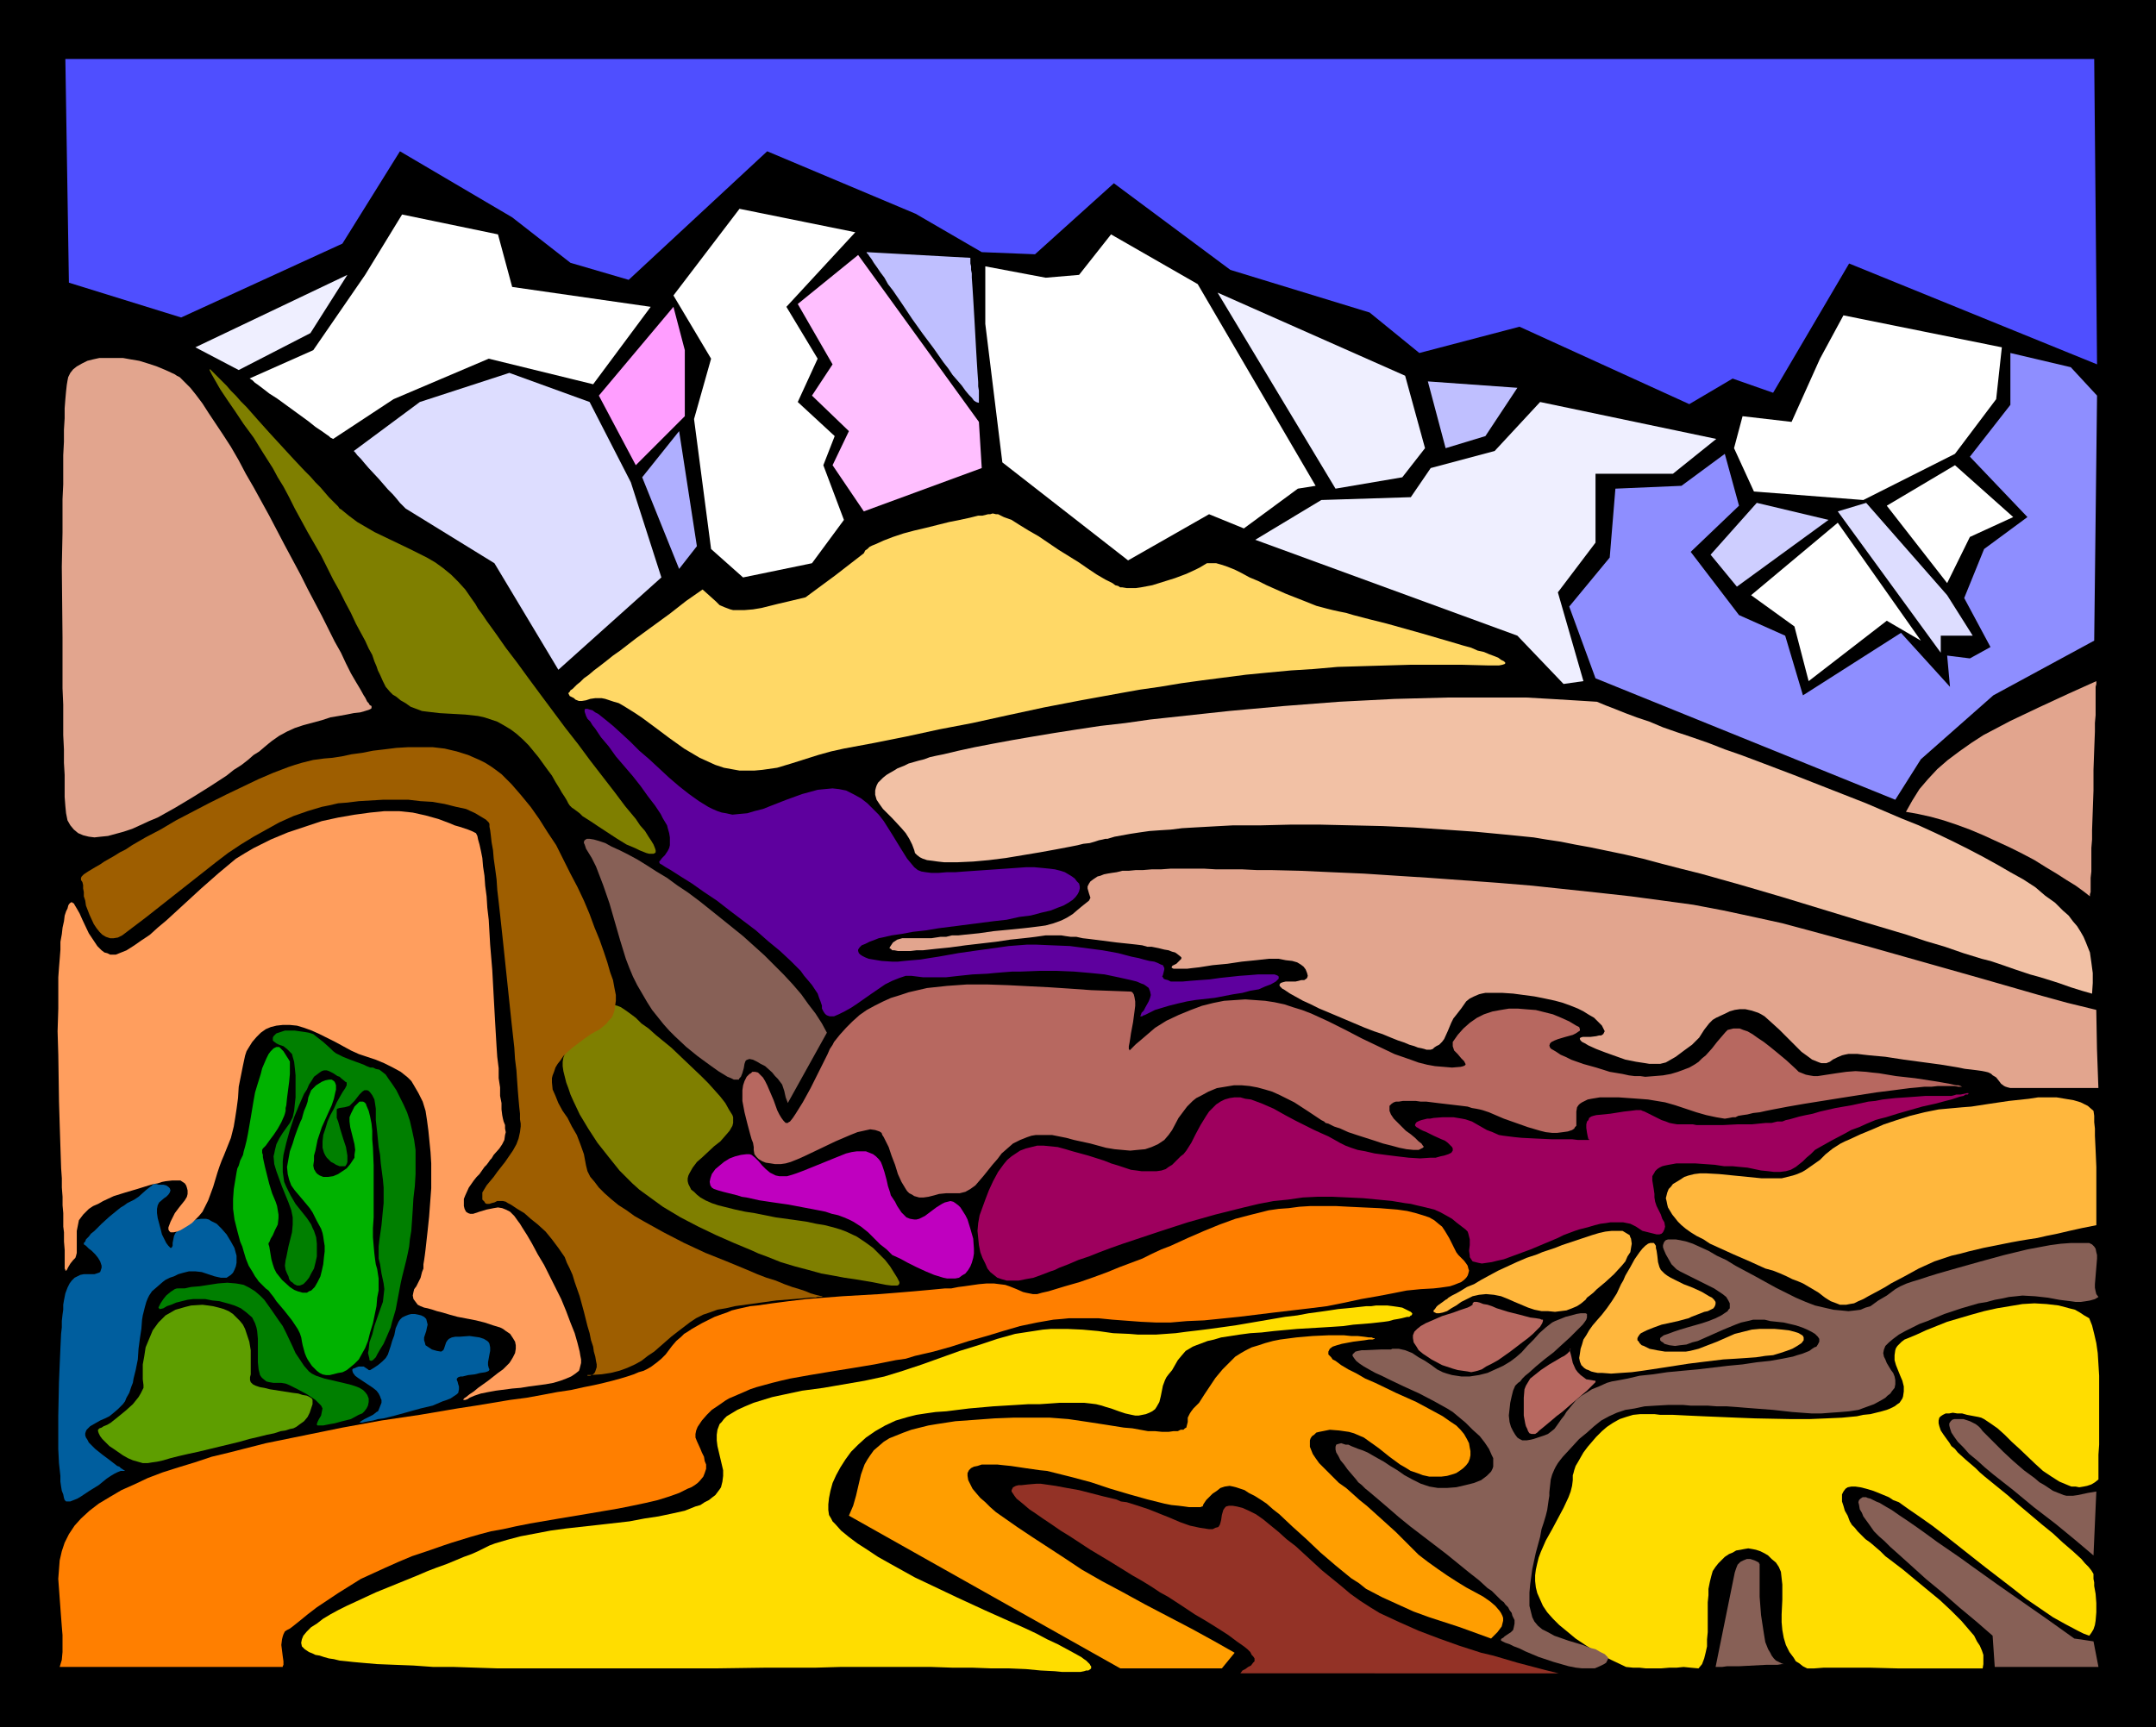 <?xml version="1.0" encoding="UTF-8" standalone="no"?>
<svg
   version="1.0"
   width="129.766mm"
   height="103.988mm"
   id="svg54"
   sodipodi:docname="Mountains 176.wmf"
   xmlns:inkscape="http://www.inkscape.org/namespaces/inkscape"
   xmlns:sodipodi="http://sodipodi.sourceforge.net/DTD/sodipodi-0.dtd"
   xmlns="http://www.w3.org/2000/svg"
   xmlns:svg="http://www.w3.org/2000/svg">
  <rect width="100%" height="100%" fill="#333333" stroke="none"/>
  <sodipodi:namedview
     id="namedview54"
     pagecolor="#ffffff"
     bordercolor="#000000"
     borderopacity="0.25"
     inkscape:showpageshadow="2"
     inkscape:pageopacity="0.0"
     inkscape:pagecheckerboard="0"
     inkscape:deskcolor="#d1d1d1"
     inkscape:document-units="mm" />
  <defs
     id="defs1">
    <pattern
       id="WMFhbasepattern"
       patternUnits="userSpaceOnUse"
       width="6"
       height="6"
       x="0"
       y="0" />
  </defs>
  <path
     style="fill:#000000;fill-opacity:1;fill-rule:evenodd;stroke:none"
     d="M 0,0 H 490.455 V 393.027 H 0 Z"
     id="path1" />
  <path
     style="fill:#ffdd00;fill-opacity:1;fill-rule:evenodd;stroke:none"
     d="m 369.902,379.29 -3.394,-1.616 -3.07,-1.616 -2.586,-1.616 -2.424,-1.616 -1.939,-1.616 -1.778,-1.454 -1.454,-1.454 -1.293,-1.454 -0.97,-1.454 -0.646,-1.454 -0.646,-1.454 -0.323,-1.293 -0.162,-1.454 v -1.293 l 0.162,-1.293 0.323,-1.454 0.323,-1.293 0.485,-1.293 1.131,-2.586 1.454,-2.586 2.586,-4.848 1.131,-2.424 0.485,-1.293 0.323,-1.293 0.162,-1.293 v -1.131 l 0.162,-0.485 0.162,-0.646 0.323,-0.97 0.485,-0.808 0.646,-1.131 0.646,-1.131 0.97,-1.293 0.97,-1.131 0.97,-1.131 1.293,-1.293 1.131,-0.97 1.454,-0.97 1.454,-0.808 1.454,-0.485 1.616,-0.485 1.616,-0.162 h 3.232 l 1.293,0.162 h 1.454 1.454 l 3.232,0.162 3.555,0.162 3.878,0.162 3.878,0.162 4.202,0.162 8.242,0.162 h 4.04 l 3.878,-0.162 3.555,-0.162 3.394,-0.323 1.454,-0.323 1.616,-0.162 1.293,-0.323 1.293,-0.323 1.131,-0.323 0.808,-0.323 0.97,-0.485 0.646,-0.485 0.485,-0.323 0.323,-0.485 0.323,-0.485 0.162,-0.485 0.162,-1.131 v -1.131 l -0.323,-1.293 -0.485,-1.131 -0.97,-2.424 -0.323,-1.131 v -1.131 l 0.162,-1.131 0.162,-0.485 0.323,-0.485 0.485,-0.485 0.485,-0.485 0.646,-0.485 0.808,-0.323 1.939,-0.808 2.101,-0.97 2.424,-0.97 2.424,-0.97 2.747,-0.808 2.747,-0.808 2.909,-0.808 2.909,-0.646 2.909,-0.485 2.909,-0.485 2.747,-0.162 2.747,0.162 2.747,0.323 2.424,0.646 1.293,0.323 1.131,0.646 0.97,0.646 1.131,0.646 0.646,1.616 0.485,1.939 0.485,2.101 0.323,2.262 0.162,2.586 0.162,2.586 v 5.333 5.333 2.586 2.424 l -0.162,2.262 v 2.101 1.939 1.616 l -0.808,0.646 -0.808,0.485 -0.97,0.323 -0.808,0.162 -0.97,0.162 -0.808,-0.162 h -0.97 l -0.808,-0.323 -1.939,-0.808 -1.778,-1.131 -1.939,-1.293 -1.778,-1.616 -3.555,-3.394 -1.778,-1.616 -1.616,-1.616 -1.616,-1.454 -1.616,-1.131 -1.454,-0.97 -0.646,-0.323 -0.646,-0.162 -2.586,-0.485 -1.131,-0.323 h -1.131 l -0.97,-0.162 -0.808,0.162 h -0.808 l -0.646,0.323 -0.485,0.323 -0.323,0.323 -0.162,0.646 v 0.646 l 0.162,0.646 0.323,0.97 0.646,0.97 0.808,1.131 0.485,0.646 0.485,0.808 0.808,0.646 0.646,0.808 1.778,1.616 2.262,1.939 0.97,0.97 1.131,0.97 2.586,2.101 2.586,2.101 2.586,2.262 5.171,4.363 2.586,2.101 2.262,2.101 2.262,1.939 1.939,1.778 0.808,0.97 0.808,0.808 0.646,0.808 0.485,0.808 v 0.485 0.646 l 0.162,0.808 v 0.323 0.485 l 0.323,1.778 0.162,2.101 v 2.101 l -0.162,1.939 -0.162,0.97 -0.323,0.97 -0.485,0.808 -0.485,0.646 -1.293,-0.485 -1.293,-0.646 -2.747,-1.454 -2.909,-1.616 -3.07,-2.101 -3.07,-2.101 -3.07,-2.424 -6.302,-4.848 -3.07,-2.424 -3.07,-2.424 -3.07,-2.424 -2.747,-2.101 -2.747,-1.939 -2.586,-1.778 -1.131,-0.808 -1.131,-0.808 -1.293,-0.485 -0.97,-0.646 -1.939,-0.808 -1.616,-0.646 -1.616,-0.485 -1.293,-0.323 -1.131,-0.162 h -0.97 l -0.808,0.162 -0.485,0.323 -0.485,0.646 -0.323,0.646 v 0.646 0.97 l 0.323,0.97 0.323,1.131 0.646,1.131 0.485,1.293 0.485,0.808 0.646,0.646 0.646,0.808 0.808,0.808 0.97,0.97 1.131,0.808 2.262,1.939 1.131,1.131 1.293,0.97 2.747,2.101 5.656,4.687 2.747,2.262 2.586,2.424 2.262,2.262 0.97,1.131 0.97,1.131 0.97,1.131 0.646,1.293 0.646,0.97 0.485,1.131 0.323,0.97 v 1.131 0.97 l -0.162,0.97 h -0.646 -9.858 -2.909 -5.979 l -6.141,-0.162 h -2.909 -5.333 -2.424 l -2.101,0.162 h -0.808 -0.808 l -0.97,-0.485 -0.808,-0.646 -0.808,-0.485 -0.485,-0.808 -0.97,-1.293 -0.808,-1.616 -0.485,-1.616 -0.323,-1.778 -0.162,-1.778 v -1.778 l 0.162,-3.394 v -1.778 -1.616 l -0.162,-1.454 -0.162,-1.454 -0.485,-1.131 -0.646,-0.97 -0.97,-0.808 -0.808,-0.808 -0.808,-0.485 -0.97,-0.485 -0.97,-0.323 -0.808,-0.162 -0.97,-0.162 -0.97,0.162 -0.808,0.162 -0.97,0.162 -0.808,0.485 -0.808,0.323 -0.97,0.646 -0.646,0.646 -0.808,0.808 -0.646,0.808 -0.646,0.97 -0.323,1.131 -0.323,1.293 -0.323,1.616 v 1.454 l -0.162,1.616 v 3.394 3.394 l -0.162,1.616 v 1.616 l -0.323,1.454 -0.323,1.293 -0.485,1.293 -0.808,0.97 -1.778,-0.162 -1.616,-0.162 -1.616,0.162 h -1.616 l -1.939,0.162 h -3.394 l -1.454,-0.162 h -1.454 z"
     id="path2" />
  <path
     style="fill:#876056;fill-opacity:1;fill-rule:evenodd;stroke:none"
     d="m 406.585,378.644 h -0.808 l -0.485,-0.162 -0.646,-0.323 -0.646,-0.323 -0.485,-0.485 -0.485,-0.646 -0.323,-0.646 -0.485,-0.808 -0.646,-1.616 -0.323,-1.939 -0.323,-2.101 -0.323,-2.101 -0.323,-4.202 v -2.101 -1.778 -2.747 -0.485 -0.323 l -0.162,-0.162 v -0.162 l -0.97,-0.485 -0.97,-0.323 h -0.808 l -0.808,0.323 -0.646,0.323 -0.646,0.646 -0.323,0.808 -0.323,0.97 -4.363,21.494 h 0.646 0.808 l 1.131,-0.162 h 1.293 1.454 l 6.141,-0.323 h 1.293 1.293 l 0.97,-0.162 h 0.808 z"
     id="path3" />
  <path
     style="fill:#876056;fill-opacity:1;fill-rule:evenodd;stroke:none"
     d="m 453.772,379.29 -0.485,-7.111 -3.717,-3.232 -3.878,-3.232 -3.878,-3.394 -3.717,-3.071 -3.394,-3.071 -1.616,-1.454 -1.616,-1.454 -1.454,-1.293 -1.293,-1.293 -1.293,-1.131 -1.131,-1.131 -1.131,-1.616 -1.293,-1.778 -0.323,-0.808 -0.485,-0.808 -0.162,-0.97 -0.162,-0.646 0.162,-0.485 0.323,-0.323 0.485,-0.323 h 0.808 l 0.323,0.162 0.646,0.162 0.646,0.323 0.646,0.323 0.808,0.323 0.808,0.485 0.808,0.485 1.131,0.646 1.616,1.131 1.939,1.293 2.101,1.454 2.262,1.616 2.424,1.778 2.586,1.778 2.586,1.778 2.909,2.101 5.656,4.04 11.797,8.242 5.656,4.04 2.262,0.323 2.101,0.323 1.131,5.818 z"
     id="path4" />
  <path
     style="fill:#876056;fill-opacity:1;fill-rule:evenodd;stroke:none"
     d="m 476.235,353.918 -2.101,-1.778 -2.101,-1.778 -4.525,-3.717 -4.848,-3.717 -4.686,-3.879 -2.262,-1.778 -2.262,-1.778 -1.939,-1.616 -1.778,-1.616 -1.778,-1.454 -1.293,-1.454 -1.293,-1.293 -0.808,-1.131 -0.646,-0.97 -0.323,-0.97 -0.162,-0.646 v -0.485 l 0.323,-0.485 0.323,-0.323 0.485,-0.162 h 0.646 0.646 0.808 l 1.454,0.485 1.293,0.646 0.646,0.485 0.485,0.485 0.485,0.646 0.808,0.808 1.778,1.778 2.101,2.101 2.262,2.101 2.424,2.101 2.424,1.778 1.131,0.97 1.131,0.646 0.97,0.646 0.97,0.646 0.808,0.323 0.808,0.323 0.808,0.323 0.646,0.162 h 1.454 l 1.131,-0.162 2.262,-0.485 0.97,-0.162 0.97,-0.162 z"
     id="path5" />
  <path
     style="fill:#933226;fill-opacity:1;fill-rule:evenodd;stroke:none"
     d="m 354.55,380.744 -3.232,-0.808 -3.07,-0.808 -3.07,-0.808 -2.747,-0.808 -2.747,-0.808 -2.747,-0.646 -5.01,-1.616 -4.525,-1.616 -4.686,-1.778 -4.363,-1.939 -4.525,-2.101 -2.101,-1.293 -2.262,-1.454 -2.262,-1.616 -2.101,-1.778 -4.363,-3.555 -4.04,-3.717 -1.939,-1.778 -2.101,-1.616 -1.778,-1.616 -1.778,-1.454 -1.778,-1.454 -1.616,-1.131 -1.616,-0.808 -1.454,-0.646 -0.646,-0.162 -0.646,-0.162 -0.97,-0.162 h -0.808 l -0.646,0.162 -0.323,0.323 -0.323,0.485 -0.323,1.131 -0.162,1.131 -0.162,0.646 -0.162,0.485 -0.323,0.485 -0.646,0.162 -0.646,0.323 h -0.808 l -2.101,-0.323 -2.262,-0.485 -2.262,-0.808 -2.262,-0.97 -4.848,-1.939 -2.424,-0.808 -2.586,-0.808 -1.293,-0.162 -1.131,-0.485 -2.747,-0.646 -5.656,-1.454 -2.747,-0.485 -2.586,-0.485 -2.262,-0.323 -1.131,-0.162 h -0.97 l -1.939,0.162 -1.454,0.162 h -0.646 l -0.646,0.162 -0.323,0.162 -0.323,0.162 -0.162,0.323 -0.162,0.323 v 0.323 l 0.323,0.485 0.323,0.485 0.485,0.646 0.808,0.646 0.97,0.808 1.131,0.97 1.454,0.97 1.616,1.131 1.939,1.293 2.101,1.454 2.101,1.293 4.686,3.071 4.848,2.909 4.686,2.909 2.262,1.293 2.101,1.293 1.939,1.293 1.778,0.97 3.232,2.101 2.909,1.939 2.747,1.616 2.586,1.616 2.262,1.454 1.939,1.454 1.616,1.131 0.808,0.646 0.646,0.646 0.323,0.646 0.323,0.323 0.323,0.485 v 0.323 0.323 l -0.323,0.323 -0.485,0.646 -0.646,0.323 -0.646,0.485 -0.646,0.323 -0.485,0.646 z"
     id="path6" />
  <path
     style="fill:#ff9e00;fill-opacity:1;fill-rule:evenodd;stroke:none"
     d="m 254.843,379.613 h 23.109 l 2.909,-3.555 -4.848,-2.747 -5.01,-2.747 -10.504,-5.495 -5.01,-2.747 -4.848,-2.586 -2.262,-1.293 -2.262,-1.293 -1.939,-1.293 -1.939,-1.293 -7.434,-4.848 -3.394,-2.262 -3.232,-2.262 -1.616,-1.131 -1.293,-1.131 -1.131,-1.131 -1.131,-0.97 -0.97,-1.131 -0.808,-0.97 -0.485,-0.97 -0.485,-0.97 -0.162,-0.97 v -0.646 l 0.323,-0.646 0.485,-0.485 0.646,-0.323 0.808,-0.162 0.97,-0.323 h 1.131 1.131 1.293 l 1.454,0.162 1.616,0.162 3.232,0.485 3.394,0.485 1.616,0.162 1.939,0.485 1.939,0.485 1.939,0.485 4.202,1.131 4.363,1.454 4.363,1.293 4.04,1.131 1.939,0.485 1.939,0.485 1.616,0.323 1.616,0.162 1.293,0.162 1.131,0.162 h 0.97 1.293 0.323 l 0.323,-0.162 h 0.162 l 0.162,-0.485 0.323,-0.485 0.323,-0.485 0.323,-0.323 0.323,-0.323 0.808,-0.808 0.97,-0.646 0.808,-0.646 0.97,-0.323 1.131,-0.162 0.808,0.162 0.646,0.162 0.97,0.323 0.97,0.323 0.97,0.646 1.293,0.646 1.293,0.808 1.454,0.97 1.454,1.293 1.454,1.131 2.909,2.747 3.232,2.909 3.232,3.071 3.394,2.909 3.555,2.909 1.778,1.131 1.616,1.293 3.717,1.939 3.555,1.616 3.555,1.616 3.555,1.293 6.949,2.262 3.555,1.293 3.555,1.293 0.808,-0.808 0.646,-0.646 0.485,-0.646 0.485,-0.646 0.162,-0.646 0.162,-0.646 v -0.646 l -0.162,-0.485 -0.323,-0.646 -0.323,-0.485 -0.97,-1.131 -1.131,-0.97 -1.616,-1.131 -1.778,-0.97 -2.101,-1.131 -2.101,-1.293 -2.262,-1.454 -2.101,-1.454 -2.262,-1.616 -2.101,-1.616 -2.101,-2.101 -3.07,-3.071 -3.394,-3.071 -3.232,-2.909 -1.616,-1.293 -1.616,-1.454 -1.454,-1.293 -1.616,-1.131 -1.293,-1.293 -1.131,-1.131 -1.131,-1.131 -0.97,-0.97 -0.808,-1.131 -0.646,-0.97 -0.323,-0.808 -0.323,-0.808 v -0.808 -0.646 l 0.162,-0.485 0.323,-0.485 0.485,-0.323 0.485,-0.485 0.646,-0.162 0.808,-0.162 0.808,-0.162 0.808,-0.162 2.101,0.162 2.262,0.323 1.131,0.323 1.131,0.485 1.131,0.485 1.131,0.808 2.262,1.616 2.424,1.939 2.424,1.778 1.131,0.646 1.293,0.808 1.454,0.485 1.293,0.485 1.454,0.323 h 1.293 1.454 l 1.293,-0.162 1.131,-0.323 0.97,-0.323 0.97,-0.646 0.646,-0.485 0.646,-0.646 0.485,-0.646 0.323,-0.808 0.162,-0.808 v -0.97 l -0.162,-0.808 -0.162,-0.97 -0.485,-0.97 -0.646,-1.131 -0.808,-0.97 -0.97,-0.97 -1.454,-0.97 -1.616,-1.131 -1.778,-0.97 -2.101,-1.131 -2.101,-1.131 -4.686,-2.101 -4.686,-2.262 -2.262,-0.97 -1.939,-1.131 -1.939,-0.97 -1.616,-0.97 -1.293,-0.97 -0.646,-0.323 -0.323,-0.485 -0.323,-0.323 -0.323,-0.323 v -0.323 -0.323 l 0.162,-0.323 0.162,-0.323 0.646,-0.485 0.97,-0.323 1.131,-0.323 2.586,-0.485 1.293,-0.162 1.293,-0.162 0.97,-0.162 h 0.808 l 0.485,-0.162 v 0 -0.162 0 h -0.323 l -0.323,-0.162 h -0.646 l -1.131,-0.162 -1.454,-0.162 h -1.454 l -1.616,-0.162 h -3.555 l -3.555,0.162 -3.717,0.323 -3.717,0.485 -1.616,0.323 -1.778,0.485 -1.454,0.485 -1.616,0.485 -1.293,0.646 -1.131,0.646 -1.293,0.808 -0.97,0.97 -1.939,1.939 -1.616,1.939 -1.293,1.939 -1.293,1.939 -1.131,1.778 -0.646,0.646 -0.646,0.646 -0.485,0.646 -0.323,0.485 -0.323,0.646 -0.162,0.323 v 0.97 l -0.162,0.646 -0.162,0.646 -0.323,0.162 -0.323,0.323 h -0.646 l -0.646,0.323 h -0.97 l -1.131,0.162 h -1.454 l -1.616,-0.162 h -1.616 l -1.778,-0.323 -1.778,-0.323 -1.939,-0.162 -4.04,-0.646 -4.202,-0.646 -4.363,-0.646 -4.202,-0.323 h -2.101 -1.939 -4.363 l -4.202,0.162 -4.363,0.323 -4.525,0.323 -4.202,0.646 -1.939,0.323 -1.939,0.485 -1.939,0.485 -1.778,0.646 -1.616,0.646 -1.616,0.646 -1.293,0.808 -1.131,0.97 -1.131,0.97 -0.808,1.131 -0.646,0.97 -0.646,1.131 -0.808,2.262 -1.131,4.848 -0.646,2.262 -0.485,1.131 -0.485,1.131 z"
     id="path7" />
  <path
     style="fill:#876056;fill-opacity:1;fill-rule:evenodd;stroke:none"
     d="m 364.892,378.644 0.485,-0.323 0.162,-0.323 0.162,-0.323 0.162,-0.323 -0.162,-0.323 -0.162,-0.162 -0.485,-0.485 -0.97,-0.485 -1.131,-0.646 -1.293,-0.323 -1.616,-0.646 -1.616,-0.485 -1.616,-0.485 -3.232,-1.131 -1.454,-0.808 -1.293,-0.646 -0.97,-0.808 -0.808,-0.97 -0.485,-0.97 -0.323,-1.293 -0.323,-1.293 v -1.454 -1.616 l 0.162,-1.778 0.485,-3.555 0.808,-3.717 0.97,-3.555 0.323,-1.778 0.485,-1.454 0.485,-1.616 0.323,-1.293 0.162,-1.131 0.162,-1.131 0.162,-0.97 v -0.808 l 0.162,-1.454 0.162,-1.454 0.323,-1.131 0.485,-1.131 0.323,-0.646 0.485,-0.808 0.485,-0.646 0.646,-0.808 1.939,-2.101 1.778,-1.939 1.778,-1.454 1.616,-1.454 1.616,-1.293 1.778,-0.97 1.778,-0.808 1.939,-0.646 2.101,-0.323 2.262,-0.485 2.586,-0.162 2.909,-0.162 h 3.232 l 1.778,0.162 h 1.939 1.939 l 2.101,0.162 h 2.262 l 2.262,0.162 1.939,0.162 2.101,0.162 4.202,0.323 4.363,0.485 4.363,0.323 h 2.262 l 2.101,-0.162 2.262,-0.162 1.939,-0.162 2.101,-0.323 1.778,-0.646 1.778,-0.646 1.778,-0.97 0.808,-0.485 0.485,-0.485 0.646,-0.485 0.323,-0.485 0.646,-0.808 0.162,-0.808 v -0.97 l -0.162,-0.808 -0.323,-0.808 -0.485,-0.646 -0.97,-1.616 -0.323,-0.808 -0.323,-0.646 -0.162,-0.808 0.162,-0.808 0.323,-0.808 0.808,-0.808 0.97,-0.808 1.293,-0.97 1.454,-0.808 1.616,-0.808 1.616,-0.808 1.778,-0.646 3.878,-1.616 3.878,-1.293 3.878,-1.131 1.939,-0.323 1.778,-0.485 1.778,-0.323 1.454,-0.323 1.616,-0.162 1.454,-0.162 2.909,0.162 2.909,0.323 2.586,0.485 2.586,0.323 1.131,0.162 h 1.131 l 1.131,-0.162 0.97,-0.162 1.131,-0.323 0.808,-0.485 -0.485,-0.646 -0.162,-0.646 -0.162,-0.808 v -0.808 l 0.162,-1.939 0.162,-1.939 0.162,-1.939 v -0.808 l -0.162,-0.646 -0.162,-0.808 -0.323,-0.485 -0.485,-0.485 -0.646,-0.323 h -1.939 -2.262 l -2.262,0.162 -2.424,0.323 -2.586,0.485 -2.586,0.485 -5.333,1.293 -5.333,1.454 -5.171,1.454 -2.262,0.646 -2.262,0.646 -2.101,0.646 -1.939,0.646 -1.616,0.485 -1.454,0.485 -1.454,0.646 -1.131,0.646 -1.939,1.454 -1.939,1.131 -1.778,1.293 -1.131,0.323 -1.131,0.485 -1.293,0.162 -1.454,0.162 -1.616,-0.162 -1.778,-0.162 -2.101,-0.485 -2.101,-0.485 -2.101,-0.808 -2.262,-0.97 -2.262,-1.131 -2.262,-1.131 -4.686,-2.586 -4.525,-2.424 -2.101,-1.293 -2.101,-0.97 -1.939,-1.131 -1.778,-0.808 -1.778,-0.808 -1.454,-0.485 -1.454,-0.323 -0.97,-0.162 h -0.97 -0.808 l -0.485,0.162 -0.323,0.323 -0.162,0.323 -0.162,0.485 v 0.485 l 0.162,0.485 0.485,1.131 0.646,1.131 0.646,1.131 0.485,0.485 0.646,0.646 0.808,0.485 0.97,0.485 2.262,1.131 2.262,1.131 2.262,1.131 0.97,0.646 0.97,0.646 0.808,0.646 0.485,0.808 0.323,0.646 v 0.808 0.323 l -0.323,0.323 -0.162,0.323 -0.485,0.323 -0.97,0.646 -1.293,0.646 -1.616,0.646 -1.454,0.485 -3.394,0.97 -1.616,0.485 -1.454,0.485 -1.293,0.485 -0.97,0.323 -0.646,0.485 -0.162,0.162 v 0.323 0.162 l 0.323,0.323 0.323,0.162 0.323,0.323 1.131,0.323 1.293,0.162 1.131,-0.162 1.454,-0.162 1.293,-0.485 1.293,-0.323 2.909,-1.293 2.909,-1.293 2.747,-1.131 1.293,-0.485 1.454,-0.323 1.293,-0.323 h 1.293 1.293 l 1.293,0.323 3.07,0.323 2.747,0.646 1.454,0.485 1.131,0.485 0.97,0.485 0.808,0.485 0.646,0.646 0.323,0.485 v 0.646 l -0.162,0.323 -0.162,0.323 -0.323,0.485 -0.485,0.162 -0.485,0.323 -0.646,0.485 -0.808,0.323 -0.808,0.323 -1.131,0.323 -0.97,0.323 -2.424,0.485 -2.747,0.485 -3.07,0.323 -3.232,0.485 -3.394,0.323 -6.787,0.808 -3.555,0.323 -3.394,0.323 -3.232,0.485 -3.07,0.323 -2.747,0.646 -2.586,0.485 -0.97,0.162 -1.131,0.323 -1.778,0.808 -1.616,0.646 -1.293,0.808 -1.293,0.808 -0.97,0.808 -0.808,0.97 -1.454,1.778 -0.485,0.808 -0.646,0.808 -1.131,1.616 -0.485,0.646 -0.808,0.646 -0.646,0.485 -0.808,0.323 -0.97,0.323 -1.454,0.485 -0.646,0.162 -0.97,0.162 h -0.97 l -0.646,-0.323 -0.485,-0.323 -0.485,-0.646 -0.485,-0.808 -0.485,-0.97 -0.323,-1.131 -0.162,-1.454 0.162,-1.454 0.162,-1.454 0.323,-1.454 0.323,-1.293 0.485,-1.131 0.162,-0.162 0.485,-0.485 0.485,-0.323 0.485,-0.646 0.646,-0.646 0.808,-0.646 1.616,-1.454 1.939,-1.616 2.101,-1.616 1.939,-1.778 1.778,-1.616 1.616,-1.616 0.646,-0.646 0.646,-0.646 0.485,-0.646 0.323,-0.485 0.162,-0.485 v -0.485 -0.323 l -0.323,-0.162 h -0.485 -0.646 l -0.97,0.162 -1.131,0.323 -1.293,0.323 -1.616,0.646 -0.808,0.323 -0.646,0.323 -1.454,1.131 -1.454,1.293 -1.293,1.454 -1.454,1.454 -1.293,1.454 -1.293,1.131 -1.293,0.97 -1.616,0.97 -1.778,0.808 -1.778,0.808 -1.939,0.485 -2.101,0.323 h -1.939 l -2.101,-0.323 -1.131,-0.323 -0.97,-0.323 -1.293,-0.646 -1.293,-0.97 -1.454,-0.97 -1.454,-0.808 -1.454,-0.97 -1.616,-0.646 -1.454,-0.323 h -0.646 -0.808 l -0.323,0.162 h -2.262 l -3.555,0.162 h -0.808 l -0.808,0.162 -0.646,0.162 -0.323,0.323 -0.323,0.323 v 0.323 l 0.323,0.485 0.485,0.646 0.808,0.646 0.97,0.646 1.131,0.646 1.454,0.808 1.454,0.646 1.616,0.808 3.394,1.616 3.555,1.616 3.394,1.778 1.454,0.808 1.454,0.808 1.293,0.808 0.97,0.808 1.939,1.616 1.616,1.616 1.616,1.454 1.131,1.454 0.97,1.454 0.646,1.454 0.323,0.646 v 0.646 0.646 0.646 l -0.162,0.485 -0.323,0.646 -0.485,0.485 -0.485,0.485 -0.646,0.485 -0.646,0.485 -1.616,0.646 -1.939,0.485 -2.101,0.485 -2.101,0.162 h -2.101 l -1.939,-0.323 -1.939,-0.646 -1.939,-0.97 -1.778,-0.97 -1.616,-1.131 -0.808,-0.485 -0.808,-0.485 -1.454,-0.97 -1.454,-0.808 -1.131,-0.646 -1.131,-0.646 -1.131,-0.485 -0.97,-0.323 -0.808,-0.323 -0.808,-0.323 -0.646,-0.323 h -0.646 l -0.485,-0.162 -0.485,-0.162 -0.646,0.162 -0.485,0.162 -0.162,0.485 v 0.646 l 0.162,0.646 0.485,0.808 0.485,0.97 0.808,0.97 0.808,1.131 1.939,2.262 0.485,0.646 0.808,0.646 0.808,0.808 0.808,0.646 2.101,1.778 2.262,1.939 2.424,2.101 2.586,2.101 5.494,4.202 2.747,2.101 2.586,2.101 2.586,2.101 2.262,1.778 1.939,1.778 0.97,0.646 0.808,0.808 0.646,0.646 0.646,0.646 0.646,0.485 0.323,0.485 0.646,0.646 0.323,0.646 0.485,0.646 0.162,0.646 0.485,0.97 v 0.808 l -0.162,0.808 -0.162,0.646 -0.485,0.485 -0.485,0.323 -0.97,0.646 -0.323,0.323 -0.323,0.162 -0.162,0.162 v 0.323 l 0.323,0.162 0.646,0.323 0.97,0.323 0.97,0.485 1.293,0.485 1.293,0.646 3.07,1.293 3.394,1.131 3.394,0.97 1.616,0.323 1.454,0.162 h 1.454 1.454 l 1.131,-0.485 z"
     id="path8" />
  <path
     style="fill:#ffb73d;fill-opacity:1;fill-rule:evenodd;stroke:none"
     d="m 374.265,283.457 -0.646,0.646 -0.646,0.808 -1.131,1.616 -0.97,1.778 -1.131,1.939 -0.485,1.131 -0.485,0.808 -0.97,2.101 -1.131,1.778 -1.131,1.616 -1.131,1.454 -1.131,1.293 -0.97,1.131 -0.808,1.131 -0.646,1.131 -0.646,0.97 -0.323,1.131 -0.323,0.97 -0.162,1.131 -0.162,0.97 0.162,0.808 0.323,0.808 0.646,0.646 0.485,0.323 0.485,0.162 0.646,0.323 0.646,0.162 0.808,0.162 h 0.97 l 2.101,0.162 2.262,-0.162 2.424,-0.162 2.424,-0.323 5.333,-0.808 5.171,-0.808 2.586,-0.323 5.333,-0.646 2.747,-0.162 2.424,-0.162 2.262,-0.162 2.101,-0.323 1.778,-0.162 1.616,-0.485 1.454,-0.485 1.293,-0.485 1.131,-0.646 0.97,-0.646 0.485,-0.646 v -0.323 -0.323 l -0.162,-0.323 -0.162,-0.162 -0.808,-0.485 -0.97,-0.323 -1.293,-0.323 -1.454,-0.162 -1.778,-0.162 h -1.616 -1.778 l -1.778,0.162 -1.939,0.485 -1.939,0.485 -4.04,1.778 -2.101,0.808 -2.101,0.808 -1.939,0.485 -0.97,0.162 h -0.97 -1.939 -1.778 l -1.939,-0.323 -1.616,-0.323 -0.646,-0.323 -0.646,-0.323 -0.485,-0.162 -0.485,-0.485 -0.162,-0.323 -0.323,-0.323 v -0.485 l 0.162,-0.323 0.323,-0.485 0.323,-0.323 0.646,-0.323 0.646,-0.323 1.616,-0.646 1.778,-0.646 3.717,-0.808 1.778,-0.485 0.646,-0.162 0.646,-0.323 2.101,-0.808 0.808,-0.323 0.808,-0.162 0.646,-0.323 0.646,-0.323 0.323,-0.485 0.162,-0.485 v -0.485 l -0.323,-0.485 -0.485,-0.485 -0.646,-0.323 -0.808,-0.485 -0.808,-0.485 -2.101,-0.97 -2.101,-0.808 -1.939,-0.97 -0.97,-0.485 -0.808,-0.485 -0.646,-0.485 -0.485,-0.485 -0.323,-0.323 -0.323,-0.646 -0.323,-1.131 -0.162,-1.454 -0.162,-1.131 -0.162,-0.646 v -0.485 l -0.323,-0.485 -0.162,-0.162 h -0.323 -0.485 l -0.485,0.162 z"
     id="path9" />
  <path
     style="fill:#b76860;fill-opacity:1;fill-rule:evenodd;stroke:none"
     d="m 357.297,306.89 -0.162,0.323 -0.162,0.323 -0.485,0.485 -0.646,0.485 -0.646,0.323 -0.808,0.485 -1.939,1.131 -1.939,1.293 -1.616,1.293 -0.808,0.646 -0.485,0.808 -0.485,0.808 -0.323,0.808 -0.162,1.939 v 2.101 1.939 l 0.323,1.778 0.162,0.646 0.323,0.646 0.162,0.485 0.323,0.485 0.485,0.162 h 0.323 0.485 l 0.485,-0.323 0.485,-0.485 0.808,-0.646 0.97,-0.808 0.97,-0.808 1.131,-0.97 1.293,-0.97 2.424,-2.101 1.131,-0.97 1.131,-0.97 0.97,-0.808 0.808,-0.808 0.646,-0.646 0.485,-0.485 v -0.323 0 h -0.162 l -0.97,-0.162 -0.97,-0.162 -0.646,-0.485 -0.646,-0.485 -0.646,-0.646 -0.485,-0.646 -0.646,-1.454 -0.323,-1.454 -0.162,-0.646 -0.162,-0.485 v -0.646 z"
     id="path10" />
  <path
     style="fill:#b76860;fill-opacity:1;fill-rule:evenodd;stroke:none"
     d="m 334.996,296.548 v 0.323 l -0.485,0.323 -0.646,0.323 -0.97,0.323 -0.97,0.323 -1.293,0.485 -2.586,0.808 -2.586,1.131 -1.131,0.485 -1.131,0.646 -0.808,0.646 -0.646,0.646 -0.323,0.808 v 0.646 l 0.162,0.97 0.646,0.97 0.485,0.808 0.97,0.808 0.97,0.646 0.97,0.646 2.424,1.293 2.424,0.808 1.131,0.323 1.131,0.162 1.131,0.162 0.808,0.162 0.808,-0.162 0.646,-0.162 0.97,-0.323 0.97,-0.646 1.293,-0.646 1.454,-0.808 2.747,-1.939 2.747,-2.101 1.293,-0.97 1.131,-0.97 0.808,-0.808 0.808,-0.808 0.485,-0.808 0.162,-0.485 v -0.323 h -0.323 l -0.323,-0.162 -0.97,-0.162 -1.293,-0.162 -2.424,-0.646 -2.586,-0.646 -2.586,-0.808 -1.131,-0.485 -0.97,-0.323 -0.97,-0.162 -0.808,-0.323 -0.646,-0.162 h -0.646 l -0.162,0.162 z"
     id="path11" />
  <path
     style="fill:#ffdd00;fill-opacity:1;fill-rule:evenodd;stroke:none"
     d="m 239.976,380.26 1.616,0.162 h 1.131 2.262 0.808 l 0.808,-0.162 0.485,-0.162 h 0.485 l 0.485,-0.323 0.162,-0.162 v -0.162 -0.323 l -0.162,-0.162 -0.162,-0.323 -0.323,-0.323 -0.485,-0.485 -0.485,-0.323 -0.646,-0.485 -1.454,-0.808 -1.778,-0.97 -2.101,-1.131 -2.424,-1.131 -2.424,-1.293 -2.747,-1.293 -2.909,-1.293 -6.141,-2.747 -6.302,-2.909 -6.464,-3.071 -3.07,-1.454 -2.909,-1.616 -2.909,-1.616 -2.586,-1.454 -2.424,-1.616 -2.262,-1.454 -1.939,-1.454 -1.778,-1.454 -1.293,-1.454 -0.646,-0.646 -0.323,-0.646 -0.485,-0.808 -0.162,-1.131 v -1.293 l 0.162,-1.454 0.323,-1.616 0.485,-1.778 0.808,-1.778 0.97,-1.778 1.131,-1.778 1.293,-1.778 1.616,-1.616 1.778,-1.616 2.101,-1.454 2.262,-1.293 2.424,-1.131 2.747,-0.808 1.939,-0.485 2.101,-0.323 2.262,-0.323 2.424,-0.162 2.586,-0.323 2.586,-0.323 5.494,-0.485 5.333,-0.323 2.586,-0.162 h 2.586 l 2.424,-0.162 2.262,-0.162 h 1.939 1.939 1.616 l 1.454,0.162 1.293,0.162 1.293,0.323 0.97,0.323 1.131,0.323 1.778,0.646 1.454,0.485 1.454,0.323 0.808,0.162 h 0.808 l 0.808,-0.162 0.808,-0.162 0.808,-0.323 0.646,-0.323 0.646,-0.485 0.323,-0.485 0.646,-1.131 0.323,-1.293 0.485,-2.424 0.485,-1.293 0.323,-0.646 0.485,-0.646 0.808,-0.97 0.646,-1.131 0.646,-1.131 0.808,-0.97 0.97,-1.131 0.808,-0.485 0.808,-0.485 0.808,-0.323 1.293,-0.485 1.293,-0.485 1.454,-0.323 1.616,-0.485 2.101,-0.323 2.101,-0.323 2.424,-0.323 2.586,-0.162 2.747,-0.323 5.333,-0.485 5.494,-0.323 2.586,-0.162 2.424,-0.162 2.262,-0.323 2.101,-0.162 1.939,-0.162 1.454,-0.162 1.454,-0.162 1.131,-0.162 1.131,-0.323 0.97,-0.162 0.808,-0.162 0.646,-0.162 0.646,-0.162 h 0.485 l 0.323,-0.323 h 0.162 l 0.162,-0.323 v -0.162 l -0.162,-0.162 -0.162,-0.162 -0.323,-0.162 -0.646,-0.323 -0.97,-0.485 -0.97,-0.162 -1.131,-0.162 -1.293,-0.162 h -0.808 -0.97 -0.808 l -1.131,0.162 h -1.131 l -1.454,0.162 -1.454,0.162 -1.616,0.162 -1.778,0.162 -2.101,0.323 -2.262,0.323 -2.424,0.323 -2.586,0.485 -2.747,0.323 -5.656,0.97 -5.656,0.97 -5.818,0.808 -2.586,0.323 -2.747,0.323 -2.424,0.323 -2.262,0.162 -2.262,0.162 h -4.04 l -1.939,-0.162 -3.717,-0.162 -3.394,-0.485 -3.555,-0.323 -3.555,-0.162 h -1.778 -1.778 l -1.939,0.162 -2.101,0.323 -4.202,0.646 -4.04,1.131 -4.363,1.454 -4.202,1.293 -8.565,3.071 -4.363,1.454 -4.202,1.293 -4.525,0.97 -4.686,0.808 -4.686,0.808 -4.848,0.646 -4.525,0.97 -2.262,0.485 -2.101,0.646 -2.101,0.646 -1.939,0.808 -1.778,0.808 -1.616,0.97 -0.808,0.485 -0.646,0.646 -0.485,0.646 -0.485,0.485 -0.485,1.293 -0.162,1.131 v 1.293 l 0.162,1.293 0.646,2.747 0.646,2.747 v 1.293 l -0.162,1.293 -0.323,1.293 -0.323,0.485 -0.485,0.646 -0.485,0.646 -0.646,0.485 -0.808,0.646 -0.97,0.485 -0.97,0.646 -1.131,0.323 -2.424,0.97 -2.909,0.646 -3.07,0.646 -3.232,0.485 -3.394,0.646 -7.11,0.808 -7.272,0.808 -3.555,0.485 -3.394,0.646 -3.394,0.646 -3.07,0.808 -2.747,0.808 -1.293,0.485 -1.293,0.646 -1.293,0.646 -1.454,0.646 -1.778,0.646 -1.939,0.808 -1.939,0.808 -2.262,0.808 -2.101,0.808 -2.262,0.97 -9.534,3.879 -4.525,2.101 -2.101,0.97 -1.939,0.97 -1.778,0.97 -1.616,0.97 -1.454,1.131 -1.293,0.808 -0.97,0.97 -0.808,0.97 -0.323,0.808 -0.162,0.808 0.162,0.808 0.323,0.323 0.323,0.323 0.485,0.323 0.485,0.323 0.808,0.323 0.646,0.323 0.97,0.162 0.97,0.323 1.131,0.323 1.131,0.162 1.293,0.323 1.616,0.162 1.454,0.162 1.778,0.162 3.717,0.323 4.04,0.162 4.202,0.162 4.525,0.323 h 4.686 l 4.848,0.162 5.01,0.162 h 5.171 5.333 16.645 11.312 11.474 l 11.474,-0.162 h 11.15 l 5.494,-0.162 h 20.685 l 4.686,0.162 h 4.525 l 4.363,0.162 h 4.04 l 3.878,0.162 3.394,0.323 z"
     id="path12" />
  <path
     style="fill:#ffb73d;fill-opacity:1;fill-rule:evenodd;stroke:none"
     d="m 371.033,281.841 -0.162,-0.323 -0.162,-0.485 -0.808,-0.485 -0.808,-0.485 h -1.131 -1.293 l -1.454,0.162 -1.454,0.323 -1.616,0.485 -3.394,1.131 -3.394,1.131 -1.616,0.646 -1.454,0.485 -1.454,0.485 -1.131,0.485 -2.424,0.808 -2.262,0.97 -2.101,0.97 -2.101,0.97 -2.101,1.131 -1.778,0.97 -1.616,0.97 -1.616,0.646 -1.293,0.808 -1.131,0.646 -0.97,0.485 -0.808,0.485 -0.323,0.323 -0.323,0.162 -0.646,0.485 -1.131,0.808 -0.323,0.323 -0.323,0.485 -0.323,0.323 v 0.323 l 0.323,0.162 0.323,0.162 h 0.646 l 0.808,-0.162 0.97,-0.323 0.97,-0.646 1.131,-0.646 1.131,-0.808 1.293,-0.646 1.293,-0.646 1.454,-0.323 1.616,-0.162 1.778,0.162 1.616,0.323 1.616,0.646 1.454,0.646 3.07,1.293 1.454,0.485 1.616,0.323 h 1.454 l 1.616,0.162 1.293,-0.162 1.293,-0.162 1.293,-0.485 1.131,-0.485 0.97,-0.646 0.97,-0.808 0.323,-0.485 0.646,-0.485 0.808,-0.646 0.808,-0.808 0.97,-0.808 0.97,-0.808 1.939,-1.778 1.778,-1.939 0.808,-0.97 0.485,-1.131 0.646,-0.97 0.162,-0.97 0.162,-0.97 z"
     id="path13" />
  <path
     style="fill:#ffb73d;fill-opacity:1;fill-rule:evenodd;stroke:none"
     d="m 382.507,278.771 -0.808,-0.808 -0.646,-0.808 -0.646,-0.808 -0.485,-0.808 -0.485,-0.808 -0.162,-0.646 -0.162,-0.808 -0.162,-0.646 0.162,-0.646 0.162,-0.646 0.323,-0.808 0.485,-0.485 0.485,-0.646 0.808,-0.485 0.808,-0.485 0.97,-0.646 0.97,-0.323 1.293,-0.323 1.293,-0.162 h 1.454 l 2.909,0.162 3.232,0.323 3.232,0.323 3.232,0.323 h 3.07 1.454 l 1.293,-0.323 1.293,-0.323 0.97,-0.323 1.131,-0.485 0.808,-0.485 1.616,-1.131 1.616,-1.131 1.293,-1.293 1.616,-1.293 1.778,-1.131 0.97,-0.485 1.131,-0.485 2.424,-1.131 2.747,-1.131 2.586,-1.131 2.909,-0.97 3.07,-0.97 3.232,-0.808 3.232,-0.646 3.555,-0.323 1.778,-0.162 2.101,-0.162 4.202,-0.646 4.363,-0.646 4.525,-0.485 2.101,-0.323 h 2.101 2.101 l 1.939,0.323 1.939,0.323 1.616,0.485 1.616,0.808 1.293,1.131 0.162,1.131 v 1.454 l 0.162,1.454 v 1.616 l 0.162,3.394 0.162,3.717 v 3.717 3.394 1.778 1.616 1.293 1.454 l -3.232,0.646 -2.909,0.646 -2.747,0.646 -2.424,0.485 -2.101,0.485 -2.101,0.323 -1.939,0.323 -1.778,0.323 -3.232,0.646 -3.232,0.646 -3.394,0.808 -1.778,0.485 -2.101,0.485 -1.939,0.646 -1.939,0.646 -3.555,1.616 -3.232,1.778 -3.07,1.616 -1.293,0.808 -1.454,0.808 -2.424,1.293 -1.131,0.646 -1.131,0.485 -0.97,0.485 -0.97,0.162 -0.808,0.162 h -0.646 -0.808 l -0.808,-0.323 -1.293,-0.485 -1.293,-0.808 -1.454,-1.131 -0.808,-0.485 -0.808,-0.485 -1.939,-1.131 -1.131,-0.485 -1.293,-0.485 -1.293,-0.646 -1.454,-0.646 -1.616,-0.646 -1.778,-0.485 -3.555,-1.616 -3.717,-1.616 -3.555,-1.616 -1.778,-0.808 -1.454,-0.97 -1.616,-0.808 -1.293,-0.808 -1.131,-0.808 z"
     id="path14" />
  <path
     style="fill:#ff7f00;fill-opacity:1;fill-rule:evenodd;stroke:none"
     d="M 64.317,379.29 H 13.574 l 0.485,-1.616 0.162,-1.778 v -1.939 -1.939 l -0.162,-1.939 -0.162,-2.101 -0.323,-4.363 -0.323,-4.363 0.162,-2.101 0.162,-2.101 0.485,-2.101 0.646,-1.939 0.97,-1.939 1.293,-1.939 1.454,-1.616 1.939,-1.778 2.101,-1.616 2.424,-1.454 2.747,-1.616 2.909,-1.293 3.07,-1.454 3.394,-1.293 3.555,-1.131 3.717,-1.131 3.878,-1.293 4.04,-0.97 8.242,-2.101 8.726,-1.778 8.726,-1.778 8.888,-1.616 8.726,-1.293 8.565,-1.454 4.202,-0.646 3.878,-0.646 3.878,-0.646 3.717,-0.485 3.555,-0.646 3.394,-0.646 3.232,-0.485 2.909,-0.646 2.424,-0.485 2.101,-0.485 1.939,-0.485 1.778,-0.485 1.616,-0.485 1.454,-0.485 1.131,-0.485 1.131,-0.323 0.97,-0.485 0.808,-0.485 1.293,-0.97 0.97,-0.808 0.97,-0.97 1.454,-1.939 0.97,-1.131 1.131,-0.97 0.646,-0.646 0.808,-0.485 0.97,-0.646 1.131,-0.646 1.131,-0.646 1.293,-0.646 1.616,-0.808 1.778,-0.646 0.97,-0.323 1.131,-0.485 1.293,-0.323 1.454,-0.323 1.454,-0.323 1.616,-0.162 3.394,-0.485 3.717,-0.485 4.04,-0.485 4.04,-0.323 4.202,-0.323 8.403,-0.485 4.04,-0.323 3.878,-0.323 3.555,-0.323 3.394,-0.323 h 1.454 l 1.616,-0.323 1.293,-0.162 1.131,-0.162 1.131,-0.162 1.131,-0.162 1.778,-0.162 h 1.616 l 1.293,0.162 1.293,0.162 0.97,0.323 0.808,0.323 0.808,0.323 1.454,0.646 0.646,0.162 0.808,0.162 0.808,0.162 h 0.97 l 1.131,-0.323 1.454,-0.323 3.717,-1.131 3.394,-0.97 3.232,-1.131 3.07,-1.131 2.747,-1.131 2.586,-0.97 2.586,-0.97 2.262,-1.131 2.101,-0.97 2.101,-0.808 3.878,-1.778 3.717,-1.616 3.555,-1.454 3.555,-1.293 3.717,-0.97 1.939,-0.485 1.939,-0.485 2.262,-0.323 2.262,-0.162 2.424,-0.323 2.586,-0.162 h 2.747 2.909 l 3.07,0.162 3.394,0.162 3.555,0.162 4.04,0.323 1.131,0.162 1.131,0.162 1.939,0.485 1.616,0.485 1.454,0.485 1.131,0.646 0.97,0.808 0.808,0.646 0.646,0.97 0.97,1.616 0.808,1.616 0.808,1.616 0.485,0.646 0.646,0.646 0.646,0.646 0.485,0.646 0.323,0.485 0.162,0.646 0.162,0.485 -0.162,0.646 -0.162,0.485 -0.323,0.485 -0.485,0.485 -0.646,0.485 -0.808,0.323 -0.808,0.323 -0.97,0.323 -1.131,0.162 -1.131,0.162 -1.454,0.162 -2.909,0.162 -3.232,0.323 -3.232,0.646 -3.394,0.646 -3.717,0.646 -3.717,0.808 -4.04,0.808 -3.878,0.485 -8.242,0.97 -7.918,0.97 -7.918,0.808 -3.878,0.162 -3.717,0.323 h -3.394 l -3.394,-0.162 -6.464,-0.485 -3.232,-0.323 h -3.232 -3.394 l -1.616,0.162 -1.939,0.162 -3.717,0.646 -3.878,0.808 -3.878,1.131 -3.717,1.131 -4.04,1.131 -4.04,1.293 -4.04,1.131 -4.202,0.97 -2.101,0.646 -2.262,0.323 -4.848,0.97 -4.848,0.808 -5.01,0.808 -4.848,0.808 -4.525,0.808 -2.101,0.485 -1.939,0.485 -1.778,0.485 -1.778,0.485 -1.454,0.485 -1.454,0.646 -1.131,0.485 -2.262,0.97 -0.808,0.485 -1.616,1.131 -1.454,0.97 -1.131,1.131 -1.131,1.293 -0.97,1.454 -0.323,0.808 -0.162,0.808 v 0.808 l 0.323,0.808 0.808,1.778 0.323,0.808 0.485,0.97 0.162,0.97 0.323,0.808 v 0.97 l -0.323,0.97 -0.323,0.808 -0.808,0.97 -0.485,0.485 -0.646,0.485 -0.808,0.485 -0.808,0.323 -1.939,0.97 -2.262,0.808 -2.586,0.808 -2.747,0.646 -3.07,0.646 -3.232,0.646 -6.626,1.131 -6.787,1.131 -6.626,1.131 -3.232,0.646 -2.909,0.646 -2.747,0.485 -2.424,0.646 -2.262,0.646 -4.202,1.293 -1.939,0.646 -3.717,1.293 -3.394,1.131 -3.07,1.293 -2.909,1.293 -5.656,2.586 -2.586,1.616 -2.586,1.616 -2.424,1.616 -2.424,1.616 -2.101,1.616 -1.778,1.454 -0.808,0.646 -0.808,0.646 -0.646,0.485 -0.646,0.323 -0.485,0.323 -0.323,0.646 -0.162,0.485 -0.162,0.646 -0.162,1.293 0.162,1.293 0.162,1.293 0.162,1.131 v 0.485 0.323 l -0.162,0.323 z"
     id="path15" />
  <path
     style="fill:#9e005e;fill-opacity:1;fill-rule:evenodd;stroke:none"
     d="m 231.734,291.376 h -1.454 -1.293 l -1.131,-0.323 -0.97,-0.323 -0.808,-0.646 -0.808,-0.646 -0.646,-0.808 -0.485,-1.131 -0.646,-1.293 -0.485,-1.293 -0.323,-1.616 -0.162,-1.616 -0.162,-1.616 0.162,-1.778 0.323,-1.778 0.646,-1.778 0.646,-1.778 0.808,-2.101 0.97,-2.101 1.131,-2.101 1.293,-1.778 0.808,-0.97 0.97,-0.808 0.97,-0.646 0.97,-0.646 1.293,-0.485 1.293,-0.323 1.293,-0.323 h 1.454 l 1.616,0.162 1.616,0.162 1.778,0.485 1.616,0.485 3.555,0.97 3.555,1.131 1.616,0.646 1.616,0.485 1.454,0.485 1.454,0.485 1.293,0.162 1.131,0.162 h 1.131 2.262 l 1.131,-0.162 0.97,-0.323 0.646,-0.485 0.808,-0.485 0.97,-0.97 0.97,-0.97 0.646,-0.485 0.646,-0.808 1.131,-1.778 0.485,-0.97 0.485,-0.97 1.131,-2.101 1.293,-2.101 0.646,-0.97 0.808,-0.808 0.808,-0.808 0.97,-0.646 0.97,-0.485 1.131,-0.323 1.131,-0.162 h 1.293 l 1.131,0.323 1.293,0.162 2.586,0.97 2.586,1.131 2.586,1.454 2.424,1.293 2.262,1.131 0.97,0.485 0.97,0.485 1.778,0.808 1.454,0.646 1.454,0.808 1.131,0.646 1.293,0.646 1.293,0.485 1.454,0.485 1.778,0.323 2.101,0.485 2.424,0.323 2.586,0.323 2.747,0.323 2.586,0.162 2.424,-0.162 h 1.131 l 1.131,-0.323 0.808,-0.162 0.97,-0.323 0.646,-0.323 0.323,-0.485 v -0.485 l -0.162,-0.323 -0.485,-0.485 -0.485,-0.485 -0.646,-0.485 -0.808,-0.323 -1.778,-0.808 -1.616,-0.808 -0.808,-0.323 -0.646,-0.323 -0.485,-0.323 -0.323,-0.162 -0.323,-0.323 v -0.323 l 0.323,-0.485 0.646,-0.323 0.485,-0.162 0.646,-0.162 0.646,-0.162 h 0.646 l 0.808,-0.162 2.101,-0.162 h 1.293 1.131 l 0.97,0.162 0.97,0.162 0.808,0.162 1.454,0.485 1.131,0.646 1.131,0.646 1.131,0.646 1.293,0.485 1.454,0.646 0.97,0.162 1.293,0.162 1.293,0.162 1.616,0.162 3.232,0.162 3.555,0.162 h 1.616 1.616 1.454 l 1.293,0.162 h 2.586 v -0.162 h -0.162 l -0.162,-0.646 -0.162,-0.808 -0.162,-1.131 v -0.808 l 0.162,-0.646 0.323,-0.323 0.162,-0.485 0.485,-0.323 0.485,-0.162 0.646,-0.162 1.616,-0.162 1.616,-0.162 3.07,-0.485 1.454,-0.162 1.293,-0.162 h 0.808 0.323 l 0.323,0.162 0.485,0.162 0.646,0.323 1.616,0.808 1.616,0.808 0.97,0.323 0.808,0.323 0.808,0.162 0.97,0.162 h 1.939 1.616 l 0.808,0.162 h 0.485 0.323 0.646 2.101 1.293 1.293 l 3.232,-0.162 h 3.232 l 3.232,-0.323 h 1.293 l 1.293,-0.323 h 1.131 l 0.808,-0.323 0.808,-0.162 1.131,-0.323 1.131,-0.323 1.454,-0.323 1.616,-0.323 1.616,-0.485 3.555,-0.808 3.717,-0.646 3.717,-0.808 1.616,-0.162 1.616,-0.323 1.454,-0.162 1.454,-0.162 2.424,-0.162 2.262,-0.162 2.101,-0.162 h 1.939 1.454 2.586 v 0 l 0.646,-0.162 0.485,-0.162 h 0.97 l 0.808,-0.162 0.646,-0.162 h 0.323 v 0.162 l -0.162,0.162 h -0.485 l -0.485,0.323 -0.808,0.162 -0.97,0.323 -0.97,0.323 -1.293,0.323 -2.424,0.646 -2.909,0.646 -5.656,1.616 -2.586,0.808 -1.293,0.323 -1.131,0.323 -1.939,0.808 -1.778,0.808 -1.778,0.646 -1.454,0.808 -3.07,1.616 -2.586,1.454 -1.131,0.646 -0.97,0.97 -0.97,0.808 -0.808,0.808 -0.808,0.646 -0.808,0.646 -1.131,0.646 -1.131,0.323 -1.293,0.162 h -1.454 l -1.293,-0.162 -1.616,-0.162 -3.07,-0.646 -1.778,-0.162 -1.616,-0.162 h -1.939 l -2.101,-0.323 -4.525,-0.323 h -2.101 -2.101 l -1.778,0.323 -0.808,0.162 -0.646,0.162 -0.646,0.323 -0.485,0.323 -0.485,0.485 -0.162,0.323 -0.485,0.808 v 0.97 l 0.323,1.939 0.162,1.131 v 0.808 l 0.162,0.97 0.323,0.97 0.97,1.939 0.323,0.97 0.485,0.808 0.162,0.97 -0.162,0.646 -0.323,0.646 -0.323,0.323 -0.485,0.162 h -0.646 l -1.293,-0.323 -1.293,-0.323 -0.646,-0.162 -0.485,-0.323 -0.485,-0.323 -0.485,-0.323 -0.646,-0.323 -0.646,-0.323 -0.808,-0.162 -0.808,-0.162 h -1.939 -0.97 l -0.97,0.162 -1.293,0.162 -1.293,0.323 -1.616,0.485 -1.939,0.485 -0.97,0.323 -1.293,0.485 -1.293,0.485 -1.293,0.646 -3.07,1.293 -3.07,1.293 -3.07,1.131 -3.07,1.131 -1.454,0.323 -1.293,0.323 -1.131,0.162 -1.131,0.162 -0.808,-0.162 -0.646,-0.162 -0.646,-0.162 -0.323,-0.485 -0.323,-0.485 v -0.323 l -0.162,-1.131 0.162,-1.293 v -1.293 l -0.162,-0.646 -0.162,-0.646 -0.162,-0.485 -0.485,-0.485 -2.101,-1.616 -0.97,-0.808 -1.131,-0.646 -1.454,-0.808 -1.454,-0.646 -1.939,-0.485 -2.101,-0.485 -1.293,-0.323 -1.293,-0.162 -2.909,-0.485 -3.232,-0.323 -3.394,-0.323 -3.394,-0.162 -3.555,-0.162 h -3.555 l -3.232,0.162 -3.394,0.485 -3.232,0.323 -3.394,0.646 -3.394,0.808 -6.464,1.616 -6.302,1.778 -5.979,1.939 -5.818,1.939 -2.909,0.97 -2.747,0.97 -2.586,0.97 -2.424,0.97 -2.424,0.808 -2.262,0.97 -2.101,0.808 -0.97,0.485 -0.97,0.323 -2.101,0.808 -1.778,0.646 -1.778,0.323 z"
     id="path16" />
  <path
     style="fill:#bf00bf;fill-opacity:1;fill-rule:evenodd;stroke:none"
     d="m 217.998,274.246 0.485,0.485 1.131,1.778 0.485,0.97 0.646,2.101 0.646,2.262 0.162,2.262 v 1.131 l -0.162,0.97 -0.323,1.131 -0.323,0.808 -0.485,0.808 -0.646,0.808 -0.808,0.485 -0.646,0.485 -0.808,0.162 h -0.97 -0.97 l -0.808,-0.162 -2.101,-0.646 -1.939,-0.808 -2.101,-0.97 -1.939,-0.97 -1.778,-0.97 -1.778,-0.808 -1.293,-1.293 -1.454,-1.131 -1.293,-1.293 -1.454,-1.454 -1.616,-1.293 -1.778,-1.131 -0.97,-0.485 -1.131,-0.485 -1.293,-0.485 -1.454,-0.323 -1.454,-0.485 -1.616,-0.323 -3.394,-0.646 -3.394,-0.646 -3.394,-0.485 -3.232,-0.485 -1.454,-0.323 -1.454,-0.323 -1.131,-0.162 -0.97,-0.323 -1.939,-0.485 -1.293,-0.323 -1.131,-0.323 -0.97,-0.323 -0.485,-0.323 -0.323,-0.485 -0.162,-0.808 0.162,-0.808 0.323,-0.97 0.808,-1.131 0.97,-0.808 0.97,-0.808 1.293,-0.808 1.293,-0.485 1.293,-0.323 1.293,-0.162 h 0.646 l 0.485,0.162 0.808,0.646 0.808,0.808 0.808,0.97 0.808,0.808 0.97,0.808 0.646,0.323 0.646,0.323 0.808,0.162 h 0.808 0.97 l 1.131,-0.323 0.97,-0.323 1.293,-0.485 2.424,-0.97 5.171,-2.101 2.424,-0.97 1.293,-0.323 1.131,-0.162 h 0.97 1.131 l 0.808,0.323 0.808,0.323 0.646,0.485 0.646,0.646 0.485,0.646 0.323,0.808 0.485,1.454 0.485,1.778 0.323,1.454 0.485,1.454 0.162,0.646 0.323,0.485 0.646,0.97 0.485,0.97 0.97,1.454 0.646,0.646 0.485,0.485 0.808,0.323 0.97,0.162 h 0.485 l 0.646,-0.162 1.293,-0.646 1.293,-0.97 1.293,-0.97 1.293,-0.808 0.646,-0.323 0.646,-0.162 0.646,-0.162 0.646,0.162 0.485,0.323 z"
     id="path17" />
  <path
     style="fill:#b76860;fill-opacity:1;fill-rule:evenodd;stroke:none"
     d="m 171.457,261.641 0.162,0.97 0.485,0.646 0.485,0.485 0.808,0.485 0.808,0.323 1.131,0.162 0.97,0.162 h 1.293 l 1.131,-0.162 1.131,-0.323 1.616,-0.646 1.454,-0.646 3.394,-1.616 3.717,-1.778 3.394,-1.454 1.616,-0.646 1.454,-0.323 1.454,-0.323 1.131,0.162 0.485,0.162 0.485,0.162 0.485,0.323 0.162,0.485 0.323,0.485 0.323,0.646 0.808,1.616 0.646,1.939 0.808,2.101 0.646,2.101 0.808,1.778 0.485,0.808 0.485,0.808 0.323,0.485 0.485,0.485 0.646,0.323 0.485,0.323 1.131,0.323 h 0.97 l 1.131,-0.162 1.293,-0.323 1.131,-0.323 1.616,-0.162 h 1.616 1.454 l 1.293,-0.323 1.131,-0.646 1.131,-0.808 0.97,-1.131 0.97,-1.131 1.939,-2.424 1.131,-1.293 0.97,-1.293 1.293,-1.131 1.293,-1.131 1.616,-0.808 1.616,-0.646 0.97,-0.323 0.97,-0.162 h 1.131 1.131 1.454 l 1.616,0.323 1.616,0.323 1.778,0.485 3.717,0.808 3.555,0.97 1.939,0.323 1.778,0.162 1.778,0.162 1.616,-0.162 1.778,-0.162 1.454,-0.485 1.454,-0.646 1.454,-0.97 0.97,-1.131 0.808,-1.131 1.454,-2.747 0.97,-1.293 0.97,-1.293 1.293,-1.293 0.808,-0.646 0.97,-0.485 1.778,-0.97 1.939,-0.808 1.939,-0.323 1.939,-0.323 h 1.778 l 1.778,0.162 1.778,0.323 1.778,0.485 1.616,0.485 1.778,0.808 3.232,1.616 3.232,2.101 2.909,1.939 0.323,0.162 0.323,0.162 0.323,0.323 0.646,0.162 1.293,0.646 1.454,0.485 1.778,0.808 1.939,0.646 4.04,1.293 1.939,0.646 1.939,0.485 1.778,0.485 1.616,0.323 1.616,0.162 h 0.485 0.646 l 0.323,-0.162 0.323,-0.162 0.323,-0.162 0.162,-0.162 v -0.162 l -0.162,-0.162 -0.323,-0.485 -0.646,-0.485 -0.808,-0.808 -0.97,-0.808 -1.131,-0.808 -1.939,-1.939 -0.808,-0.808 -0.646,-0.97 -0.323,-0.808 v -0.485 -0.323 -0.323 l 0.323,-0.323 0.162,-0.162 0.485,-0.323 0.485,-0.162 h 0.646 l 0.97,-0.162 h 0.808 0.97 1.131 l 1.131,0.162 h 1.293 l 2.586,0.323 2.747,0.323 2.747,0.323 1.293,0.162 0.97,0.323 0.97,0.162 0.808,0.162 0.646,0.162 0.485,0.162 0.97,0.323 1.131,0.485 2.262,0.97 2.747,0.97 2.747,0.97 2.747,0.808 1.293,0.323 1.454,0.162 h 1.131 l 1.293,-0.162 1.131,-0.162 0.97,-0.323 0.485,-0.323 0.162,-0.323 0.323,-0.323 v -0.323 -0.97 -0.97 -0.97 l 0.162,-0.97 0.323,-0.485 0.323,-0.323 0.485,-0.323 0.646,-0.323 0.646,-0.323 0.808,-0.162 1.939,-0.323 h 2.101 2.262 l 4.525,0.323 2.101,0.162 1.939,0.323 0.97,0.162 0.97,0.162 2.262,0.646 2.424,0.808 2.424,0.808 2.262,0.646 2.262,0.485 0.97,0.162 0.97,0.162 0.97,-0.162 0.808,-0.162 h 0.646 l 0.646,-0.323 0.97,-0.162 1.131,-0.162 1.293,-0.323 1.454,-0.162 1.454,-0.323 1.616,-0.323 3.394,-0.646 3.717,-0.646 4.04,-0.646 4.04,-0.646 8.242,-1.293 3.878,-0.485 3.717,-0.485 1.778,-0.162 1.616,-0.162 h 1.616 l 1.454,-0.162 h 1.454 1.131 1.131 l 0.97,0.162 h 0.485 0.485 0.323 v 0 h -0.162 -0.323 l -0.323,-0.162 -0.485,-0.162 h -0.485 l -1.454,-0.323 -1.778,-0.323 -1.939,-0.323 -4.202,-0.646 -4.363,-0.485 -1.939,-0.323 -1.939,-0.323 -1.616,-0.162 -1.293,-0.162 -2.424,-0.162 -2.101,0.162 -2.262,0.323 -2.101,0.323 -2.101,0.323 h -0.97 l -0.97,-0.162 -0.808,-0.162 -0.808,-0.323 -0.808,-0.323 -0.646,-0.646 -2.101,-1.939 -1.939,-1.616 -1.778,-1.454 -1.454,-1.131 -1.454,-0.97 -1.131,-0.808 -1.131,-0.646 -0.97,-0.323 -0.808,-0.323 h -0.808 -0.646 l -0.646,0.162 -0.646,0.162 -0.485,0.485 -0.97,1.131 -0.97,1.131 -1.131,1.454 -1.454,1.616 -0.808,0.646 -0.808,0.808 -0.97,0.646 -1.131,0.646 -1.293,0.485 -1.293,0.485 -1.616,0.485 -1.778,0.323 -1.939,0.162 -2.101,0.162 -1.131,-0.162 h -1.293 l -1.293,-0.162 -1.454,-0.323 -2.909,-0.485 -3.07,-0.97 -2.909,-0.808 -2.747,-0.97 -1.293,-0.646 -1.131,-0.485 -0.97,-0.646 -0.808,-0.485 -0.323,-0.162 -0.323,-0.323 -0.162,-0.485 0.162,-0.485 0.323,-0.323 0.646,-0.323 0.808,-0.323 1.616,-0.485 1.778,-0.485 0.646,-0.323 0.485,-0.323 0.485,-0.323 v -0.323 l -0.162,-0.485 -0.323,-0.162 -0.323,-0.162 -1.616,-0.97 -1.778,-0.808 -1.939,-0.808 -1.939,-0.485 -1.939,-0.485 -2.101,-0.162 -1.939,-0.162 h -2.101 l -1.939,0.323 -1.778,0.323 -1.939,0.646 -1.616,0.808 -1.616,1.131 -1.454,1.293 -1.293,1.454 -1.131,1.616 v 0.485 0.485 l 0.162,0.485 0.162,0.485 0.808,0.808 0.808,0.97 0.646,0.646 0.162,0.323 0.162,0.323 v 0.162 l -0.162,0.162 -0.323,0.162 -0.646,0.162 -1.939,0.162 -1.939,-0.162 -1.939,-0.162 -1.778,-0.323 -1.939,-0.485 -1.778,-0.646 -3.717,-1.293 -3.717,-1.778 -3.717,-1.778 -3.717,-1.939 -3.878,-1.939 -3.878,-1.778 -2.101,-0.808 -2.101,-0.646 -1.939,-0.646 -2.262,-0.485 -2.101,-0.323 -2.262,-0.162 -2.262,-0.162 -2.424,0.162 -2.424,0.162 -2.424,0.485 -2.586,0.646 -2.586,0.97 -2.747,1.131 -2.747,1.293 -1.293,0.808 -1.293,0.808 -2.262,1.939 -1.131,0.97 -0.97,0.808 -0.808,0.808 -0.485,0.485 -0.162,0.162 v -0.162 l -0.162,-0.162 v -0.646 l 0.162,-0.808 0.162,-0.97 0.162,-1.131 0.485,-2.586 0.323,-2.424 0.162,-1.293 v -0.97 l -0.162,-0.97 -0.162,-0.646 -0.323,-0.485 -0.323,-0.162 h -0.162 l -4.363,-0.162 -4.525,-0.162 -4.525,-0.323 -4.848,-0.323 -9.534,-0.485 -4.686,-0.162 h -4.686 l -4.525,0.323 -4.525,0.485 -4.202,0.97 -1.939,0.646 -2.101,0.646 -1.778,0.808 -1.939,0.97 -1.778,0.97 -1.616,1.131 -1.616,1.454 -1.454,1.454 -1.454,1.616 -1.293,1.616 -0.323,0.646 -0.646,0.97 -0.485,1.131 -0.646,1.293 -0.808,1.616 -0.808,1.616 -1.616,3.232 -1.778,3.232 -0.808,1.293 -0.808,1.293 -0.646,0.97 -0.646,0.808 -0.323,0.162 -0.162,0.162 h -0.323 -0.162 l -0.485,-0.485 -0.485,-0.646 -0.485,-0.808 -0.485,-0.97 -0.808,-2.262 -0.97,-2.262 -0.485,-1.131 -0.485,-0.97 -0.485,-0.808 -0.646,-0.646 -0.485,-0.485 -0.646,-0.162 h -0.646 l -0.323,0.323 -0.323,0.162 -0.646,0.646 -0.485,0.97 -0.323,0.97 -0.162,1.131 v 1.131 1.293 l 0.485,2.586 0.646,2.586 0.646,2.424 0.323,1.131 0.323,0.808 0.162,0.97 z"
     id="path18" />
  <path
     style="fill:#5e9e00;fill-opacity:1;fill-rule:evenodd;stroke:none"
     d="m 34.582,332.747 -0.97,0.162 h -1.131 l -1.131,-0.323 -1.131,-0.323 -1.131,-0.485 -1.131,-0.646 -2.101,-1.454 -0.97,-0.646 -0.808,-0.808 -0.808,-0.808 -0.485,-0.646 -0.323,-0.646 -0.162,-0.485 v -0.323 l 0.323,-0.323 0.485,-0.162 0.485,-0.323 0.808,-0.323 0.808,-0.485 1.616,-1.293 1.778,-1.454 1.616,-1.454 0.646,-0.808 0.646,-0.808 0.485,-0.808 0.323,-0.646 0.323,-0.646 v -0.646 l -0.162,-1.293 v -1.616 -1.778 l 0.323,-1.778 0.323,-2.101 0.808,-1.939 0.808,-1.939 1.293,-1.778 0.808,-0.808 0.808,-0.808 1.131,-0.646 1.131,-0.646 1.131,-0.323 1.131,-0.323 1.293,-0.323 2.586,-0.162 1.293,0.162 1.131,0.162 1.293,0.323 1.131,0.323 1.131,0.485 0.97,0.646 0.808,0.808 0.808,0.808 0.646,0.808 0.485,0.97 0.323,0.97 0.646,1.939 0.323,1.939 v 1.939 1.939 0.808 0.808 l -0.162,0.646 v 0.646 l 0.162,0.485 0.485,0.485 0.646,0.323 0.97,0.323 0.97,0.162 1.293,0.323 5.171,0.808 1.293,0.162 0.97,0.323 0.97,0.162 0.646,0.323 0.485,0.323 0.162,0.323 v 0.97 l -0.323,0.97 -0.323,0.97 -0.485,0.97 -0.808,0.97 -1.131,0.808 -0.646,0.485 -0.646,0.323 -0.808,0.162 -0.97,0.323 -1.131,0.162 -1.454,0.485 -1.616,0.323 -1.939,0.485 -2.101,0.485 -2.262,0.646 -4.686,1.131 -4.686,1.131 -2.262,0.485 -2.101,0.485 -1.939,0.485 -1.616,0.485 -1.454,0.323 z"
     id="path19" />
  <path
     style="fill:#007f00;fill-opacity:1;fill-rule:evenodd;stroke:none"
     d="m 40.723,293.154 h 0.646 0.646 l 1.454,-0.323 1.939,-0.162 2.101,-0.323 2.101,-0.323 2.101,-0.162 1.939,0.162 0.97,0.162 0.808,0.162 1.293,0.646 1.293,0.808 1.131,0.97 0.97,0.97 1.616,2.262 1.778,2.586 0.808,1.131 0.808,1.616 1.454,3.071 0.646,1.454 0.97,1.454 0.97,1.454 1.131,1.293 0.646,0.485 0.97,0.485 1.939,0.646 4.202,0.97 1.939,0.485 0.97,0.323 0.808,0.323 0.808,0.485 0.485,0.485 0.485,0.646 0.323,0.808 v 0.808 l -0.162,0.808 -0.323,0.646 -0.485,0.646 -0.485,0.485 -0.808,0.323 -1.778,0.97 -1.939,0.485 -1.778,0.485 -0.97,0.162 -0.808,0.162 -0.808,0.162 h -0.485 -0.485 -0.323 l -0.162,-0.162 v -0.162 l 0.162,-0.485 0.323,-0.646 0.485,-0.808 0.162,-0.808 0.162,-0.808 -0.162,-0.323 -0.162,-0.323 -0.646,-0.646 -0.646,-0.646 -1.939,-1.293 -2.101,-1.131 -0.97,-0.485 -0.97,-0.485 -0.808,-0.323 -0.97,-0.162 H 63.024 62.216 l -0.97,-0.162 -0.646,-0.162 -0.808,-0.646 -0.323,-0.323 -0.323,-0.485 -0.162,-0.646 -0.162,-0.646 -0.162,-1.616 v -5.333 l -0.162,-1.778 -0.162,-0.808 -0.323,-0.97 -0.323,-0.646 -0.323,-0.646 -1.293,-1.131 -1.293,-0.97 -1.454,-0.646 -1.616,-0.485 -1.778,-0.485 -1.616,-0.162 -1.616,-0.323 H 45.41 43.955 l -1.293,0.162 -1.293,0.323 -1.293,0.323 -1.131,0.485 -0.97,0.323 -0.808,0.485 -0.646,0.162 h -0.323 v -0.162 l -0.162,-0.162 0.162,-0.323 0.323,-0.646 0.646,-0.97 0.646,-0.808 0.97,-0.808 0.97,-0.646 0.485,-0.162 z"
     id="path20" />
  <path
     style="fill:#00b200;fill-opacity:1;fill-rule:evenodd;stroke:none"
     d="m 82.254,308.183 0.808,-1.454 0.646,-1.616 0.485,-1.939 0.646,-2.101 0.808,-3.879 0.162,-1.939 0.323,-1.616 v -1.454 -1.293 l -0.323,-2.101 -0.323,-1.131 -0.162,-1.131 -0.162,-1.293 -0.162,-1.778 -0.162,-1.939 v -2.101 l 0.162,-2.424 v -2.424 -5.01 -2.262 -2.101 l -0.162,-4.04 -0.162,-1.939 v -1.939 l -0.162,-1.616 -0.323,-1.616 -0.323,-1.293 -0.485,-1.131 -0.162,-0.485 -0.323,-0.323 -0.323,-0.162 h -0.162 -0.646 l -0.485,0.485 -0.646,0.646 -0.323,0.646 -0.485,0.97 -0.323,0.808 v 0.97 l 0.162,1.293 0.646,2.586 0.323,1.293 0.162,1.293 -0.162,1.131 v 0.646 l -0.323,0.485 -0.646,0.97 -0.808,0.97 -0.97,0.646 -0.97,0.646 -1.131,0.485 -1.131,0.162 h -1.131 l -0.808,-0.323 -0.485,-0.323 -0.323,-0.323 -0.485,-0.808 -0.162,-0.808 0.162,-1.131 v -1.131 l 0.323,-1.131 0.485,-2.424 0.485,-1.454 0.485,-1.454 1.454,-3.232 0.808,-1.778 0.485,-1.454 0.323,-1.454 0.162,-0.646 v -0.485 -0.485 l -0.162,-0.485 -0.162,-0.323 -0.162,-0.162 -0.485,-0.323 h -0.646 l -0.808,0.162 -0.808,0.323 -1.293,0.808 -0.646,0.646 -0.485,0.485 -0.323,0.808 -0.323,0.808 -0.162,0.97 -0.323,0.97 -0.485,1.131 -0.323,1.131 -0.162,0.646 -0.323,0.646 -0.646,1.616 -0.646,1.778 -0.485,1.616 -0.646,1.778 -0.323,1.778 -0.323,1.778 0.162,1.616 0.323,1.293 0.485,1.293 0.808,1.131 1.778,2.101 0.808,0.97 0.808,0.97 0.646,0.97 0.97,1.939 0.97,1.778 0.323,0.97 0.162,0.808 0.162,1.131 0.162,0.97 v 1.293 l -0.162,1.293 -0.162,1.616 -0.323,1.454 -0.323,1.293 -0.646,1.293 -0.646,1.131 -0.808,0.808 -0.485,0.162 -0.485,0.323 h -0.97 l -1.131,-0.323 -0.808,-0.323 -0.97,-0.646 -1.778,-1.616 -0.646,-0.808 -0.646,-0.808 -0.485,-0.97 -0.323,-0.97 -0.323,-1.131 -0.162,-0.97 -0.162,-0.97 -0.162,-0.97 -0.162,-0.485 v -0.323 l 0.162,-0.162 0.323,-0.808 0.485,-0.808 0.485,-1.131 0.646,-1.293 0.162,-1.454 v -0.808 l -0.162,-0.97 -0.162,-0.97 -0.323,-0.97 -0.808,-1.939 -0.646,-2.101 -0.485,-1.939 -0.485,-1.939 -0.323,-1.454 -0.162,-0.808 v -0.485 l -0.162,-0.485 v -0.323 -0.323 0 0 l 0.162,-0.323 0.323,-0.323 0.323,-0.323 0.808,-1.131 0.97,-1.293 0.97,-1.454 0.808,-1.454 0.646,-1.454 0.162,-0.485 0.162,-0.646 v -0.646 l 0.162,-0.646 0.162,-1.616 0.485,-3.717 0.162,-1.778 v -1.454 -0.646 -0.485 -0.323 l -0.162,-0.162 -0.162,-0.323 -0.323,-0.485 -0.808,-1.293 -0.485,-0.485 -0.485,-0.485 h -0.646 l -0.323,0.162 -0.323,0.162 -0.646,0.646 -0.485,0.646 -0.485,0.97 -0.485,1.131 -0.485,1.131 -0.323,1.293 -0.808,2.586 -0.485,1.616 -0.323,1.778 -0.646,3.879 -0.646,3.717 -0.323,1.616 -0.323,1.293 -0.323,1.131 -0.162,0.808 -0.323,0.646 -0.323,0.646 -0.323,1.131 -0.323,0.646 -0.162,0.808 -0.323,1.939 -0.323,1.939 -0.162,2.262 v 2.262 l 0.323,2.424 0.646,2.586 0.646,2.424 0.485,1.131 0.323,1.131 0.485,1.616 0.646,1.616 0.808,1.293 0.646,1.131 0.485,0.646 0.323,0.485 0.646,0.646 0.97,0.97 0.646,0.485 0.485,0.646 0.646,0.808 0.646,0.97 1.778,2.101 1.778,2.262 0.646,0.97 0.646,0.97 0.485,0.97 0.323,0.97 0.162,0.97 0.162,0.808 0.485,1.778 0.323,0.808 0.323,0.646 0.97,1.454 1.131,1.131 0.646,0.485 0.646,0.323 0.808,0.162 h 0.808 l 1.939,-0.485 0.97,-0.162 0.97,-0.485 0.808,-0.646 0.97,-0.808 0.97,-0.97 z"
     id="path21" />
  <path
     style="fill:#007f00;fill-opacity:1;fill-rule:evenodd;stroke:none"
     d="m 62.216,235.784 0.646,-0.646 0.97,-0.323 0.97,-0.323 h 1.131 1.131 l 1.131,0.162 1.131,0.162 0.97,0.162 0.97,0.323 0.808,0.646 1.454,1.131 1.616,1.454 0.646,0.646 0.646,0.485 1.616,0.808 1.616,0.646 3.07,1.131 0.646,0.323 0.808,0.323 h 0.646 l 0.646,0.323 0.808,0.162 0.646,0.485 0.808,0.646 0.646,0.97 0.808,1.131 0.97,1.454 0.808,1.616 0.808,1.616 0.808,1.778 0.646,1.939 0.485,2.101 0.485,2.262 0.323,2.262 v 2.747 2.747 l -0.162,2.747 -0.323,2.747 -0.162,2.747 -0.162,2.424 -0.162,2.262 -0.323,1.939 -0.162,1.616 -0.323,1.616 -0.323,1.454 -0.646,2.586 -0.323,1.293 -0.323,1.454 -1.131,5.979 -0.808,2.747 -0.323,1.293 -0.485,1.131 -0.485,1.131 -0.646,1.454 -0.808,1.293 -0.646,1.131 -0.323,0.646 -0.323,0.323 -0.323,0.323 -0.323,0.162 h -0.162 l -0.323,-0.162 v -0.323 l -0.162,-0.646 -0.162,-0.646 0.162,-0.808 0.162,-1.616 0.646,-1.778 0.485,-1.939 1.293,-3.717 0.646,-1.778 0.162,-1.454 0.162,-1.454 -0.162,-1.293 -0.485,-2.262 -0.323,-2.101 -0.323,-1.293 v -1.293 -1.454 l 0.162,-1.454 0.485,-3.394 0.323,-3.394 0.162,-1.616 v -1.778 -1.778 l -0.162,-1.778 -0.485,-3.717 -0.162,-1.939 -0.323,-1.778 -0.162,-1.616 -0.162,-1.616 -0.162,-1.454 -0.162,-1.454 v -1.293 -1.293 l -0.162,-1.131 -0.162,-0.97 -0.485,-0.97 -0.485,-0.646 -0.323,-0.323 -0.323,-0.162 h -0.646 l -0.485,0.323 -0.646,0.646 -1.131,1.454 -0.646,0.646 -0.485,0.485 -0.485,0.162 -0.646,0.162 -1.131,0.162 -0.485,0.162 -0.162,0.162 v 0.323 0.97 0.646 l 0.323,0.808 0.485,1.778 0.646,2.101 0.646,1.939 0.162,0.97 0.162,0.97 v 0.808 0.646 l -0.162,0.485 -0.323,0.485 h -0.646 -0.646 l -0.808,-0.323 -0.485,-0.323 -0.646,-0.323 -0.485,-0.485 -0.485,-0.485 -0.323,-0.485 -0.323,-0.646 -0.323,-1.131 v -1.454 l 0.162,-1.454 0.485,-1.454 0.485,-1.616 0.646,-1.454 0.808,-1.454 0.646,-1.454 0.646,-1.131 0.646,-1.131 0.646,-0.97 0.323,-0.646 v -0.485 -0.162 0 l -0.323,-0.162 -0.162,-0.162 -0.808,-0.646 -0.323,-0.323 -0.485,-0.162 -0.97,-0.646 -0.97,-0.485 -0.485,-0.162 h -0.646 l -0.485,0.162 -0.485,0.323 -0.646,0.485 -0.646,0.485 -0.485,0.808 -0.646,0.97 -0.485,1.131 -0.646,0.97 -1.131,2.586 -1.131,2.747 -0.97,2.909 -0.808,2.909 -0.646,2.747 -0.162,1.454 v 1.293 1.131 l 0.162,1.131 0.162,1.131 0.485,1.131 0.97,1.939 1.131,1.939 1.293,1.616 1.293,1.616 0.97,1.454 0.323,0.808 0.323,0.646 0.485,1.454 0.162,1.454 v 1.454 1.454 l -0.323,1.454 -0.323,1.293 -0.646,1.131 -0.485,0.97 -0.646,0.808 -0.646,0.646 -0.808,0.323 h -0.646 l -0.646,-0.323 -0.323,-0.323 -0.485,-0.323 -0.323,-0.485 -0.162,-0.646 -0.323,-0.646 -0.323,-0.808 -0.162,-0.97 0.162,-1.293 0.162,-0.646 0.162,-0.808 0.323,-1.616 0.808,-3.232 0.162,-1.778 v -1.616 l -0.323,-1.616 -0.646,-1.778 -1.454,-3.555 -0.646,-1.778 -0.646,-1.778 -0.485,-1.616 -0.162,-1.778 0.162,-0.646 0.162,-0.808 0.323,-1.293 0.646,-1.293 0.808,-1.293 0.808,-1.131 0.808,-1.131 0.646,-1.293 0.323,-1.454 0.162,-1.616 0.162,-1.454 v -3.394 -1.616 l -0.162,-1.616 -0.162,-1.454 -0.323,-1.131 -0.162,-0.646 -0.323,-0.323 -0.808,-0.808 -0.808,-0.646 -0.97,-0.323 -0.646,-0.323 -0.646,-0.485 -0.162,-0.162 v -0.323 -0.323 z"
     id="path22" />
  <path
     style="fill:#005e9e;fill-opacity:1;fill-rule:evenodd;stroke:none"
     d="m 111.181,311.254 -0.162,-0.646 v -0.646 l 0.323,-1.778 0.162,-0.808 v -0.808 l -0.162,-0.808 -0.162,-0.323 -0.323,-0.323 -0.808,-0.485 -0.97,-0.323 -1.131,-0.162 -1.131,-0.162 -2.262,0.162 h -0.97 l -0.808,0.162 -0.646,0.323 -0.323,0.323 -0.323,0.485 -0.162,0.485 -0.323,0.97 -0.162,0.323 -0.485,0.323 -0.97,-0.162 -1.131,-0.323 -0.485,-0.323 -0.485,-0.323 -0.485,-0.323 -0.162,-0.646 -0.162,-0.485 v -0.646 l 0.485,-1.454 0.162,-0.808 0.162,-0.646 -0.162,-0.646 -0.162,-0.646 -0.485,-0.485 -0.646,-0.323 -0.646,-0.162 -0.808,-0.162 h -0.808 l -0.646,0.162 -0.808,0.323 -0.646,0.323 -0.485,0.485 -0.323,0.485 -0.646,1.454 -0.323,1.616 -0.485,1.293 -0.323,1.131 -0.323,0.97 -0.323,0.97 -0.485,0.808 -0.808,0.808 -0.97,0.808 -0.97,0.646 -0.808,0.485 h -0.323 l -0.162,-0.162 -0.485,-0.323 -0.485,-0.323 h -0.162 -0.323 -0.646 l -0.485,0.162 -0.323,0.162 -0.485,0.162 -0.162,0.162 v 0.323 l 0.162,0.485 0.485,0.646 0.646,0.485 3.394,2.262 0.808,0.646 0.485,0.646 0.323,0.646 0.162,0.485 0.162,0.323 v 0.646 l -0.323,0.808 -0.323,0.808 -0.162,0.323 -0.323,0.162 -0.808,0.646 -1.939,0.97 -0.808,0.485 -0.162,0.162 h -0.162 l 0.162,0.162 h 0.485 l 0.646,-0.162 0.808,-0.162 0.97,-0.162 1.131,-0.323 1.293,-0.162 2.586,-0.646 2.909,-0.808 2.909,-0.808 2.747,-0.646 1.131,-0.485 1.131,-0.485 0.97,-0.323 0.808,-0.323 0.485,-0.323 0.485,-0.323 0.485,-0.323 0.323,-0.323 0.162,-0.808 v -0.646 l -0.162,-0.485 -0.162,-0.646 -0.162,-0.323 v -0.323 l 0.162,-0.162 0.162,-0.162 0.485,-0.162 h 0.485 l 1.293,-0.323 1.454,-0.162 1.293,-0.323 1.131,-0.162 0.485,-0.162 0.323,-0.162 0.162,-0.323 z"
     id="path23" />
  <path
     style="fill:#005e9e;fill-opacity:1;fill-rule:evenodd;stroke:none"
     d="m 53.328,288.952 0.323,-0.808 0.162,-0.808 v -0.808 -0.808 l -0.485,-1.778 -0.808,-1.454 -0.97,-1.616 -1.131,-1.293 -1.131,-1.131 -1.293,-0.646 -0.485,-0.323 -0.646,-0.162 h -1.131 l -1.131,0.162 -0.97,0.485 -1.778,1.131 -0.808,0.485 -0.323,0.323 -0.323,0.162 -0.485,0.485 -0.323,0.646 -0.323,1.616 v 0.646 l -0.162,0.323 -0.162,0.162 h -0.162 l -0.162,-0.162 -0.323,-0.323 -0.485,-0.646 -0.485,-0.97 -0.485,-0.97 -0.323,-1.293 -0.646,-2.424 -0.162,-1.131 v -0.97 l 0.162,-0.808 0.323,-0.646 1.131,-0.97 0.485,-0.323 0.485,-0.485 0.323,-0.485 0.162,-0.485 -0.162,-0.485 -0.323,-0.323 -0.485,-0.323 -0.646,-0.162 h -1.131 l -0.485,-0.162 h -0.323 -0.323 l -0.323,0.323 -0.646,0.485 -0.808,0.646 -1.616,1.454 -0.97,0.646 -0.97,0.485 -0.646,0.323 -0.646,0.485 -0.808,0.485 -0.808,0.646 -1.778,1.454 -1.778,1.616 -1.616,1.616 -0.808,0.646 -0.485,0.646 -0.646,0.646 -0.162,0.485 -0.323,0.323 v 0.323 l 0.485,0.323 0.323,0.323 0.323,0.323 0.646,0.485 0.808,0.808 0.646,0.808 0.485,0.808 0.323,0.97 v 0.485 l -0.162,0.485 -0.162,0.485 -0.323,0.162 -0.485,0.162 -0.485,0.162 h -1.131 -1.293 l -0.808,0.162 -0.646,0.323 -0.646,0.323 -0.646,0.646 -0.485,0.646 -0.485,0.97 -0.485,1.293 -0.323,1.616 -0.162,0.97 v 1.131 l -0.162,1.131 -0.162,1.454 v 1.454 l -0.162,1.454 -0.162,3.394 -0.162,3.717 -0.162,3.879 -0.162,7.757 v 3.717 3.717 l 0.162,3.232 0.162,1.454 0.162,1.454 v 1.293 l 0.162,1.131 0.162,0.97 0.323,0.808 0.162,0.808 0.162,0.485 0.323,0.323 h 0.323 0.646 l 0.808,-0.323 0.808,-0.323 0.808,-0.485 1.939,-1.293 2.101,-1.293 1.778,-1.454 0.97,-0.646 0.808,-0.485 0.646,-0.323 0.808,-0.323 h 0.485 0.485 l 0.162,0.162 -0.162,-0.162 -0.485,-0.323 -0.485,-0.323 -0.323,-0.323 -0.485,-0.162 -1.454,-1.131 -1.939,-1.454 -1.616,-1.293 -0.808,-0.808 -0.646,-0.646 -0.323,-0.646 -0.323,-0.485 -0.162,-0.485 v -0.485 l 0.162,-0.485 0.162,-0.323 0.808,-0.808 1.131,-0.646 1.131,-0.646 1.131,-0.485 0.97,-0.485 0.808,-0.646 1.131,-0.97 1.131,-1.131 0.485,-0.646 0.323,-0.808 0.646,-1.131 0.485,-1.454 0.323,-0.808 0.162,-0.97 0.485,-1.939 0.485,-2.424 0.162,-2.424 0.323,-2.424 0.323,-2.101 0.162,-2.101 0.162,-0.97 0.162,-0.646 0.323,-1.293 0.323,-1.131 0.323,-0.808 0.323,-0.646 0.646,-0.97 1.131,-0.97 1.293,-1.131 0.646,-0.485 0.97,-0.485 0.97,-0.323 0.97,-0.485 1.131,-0.323 1.293,-0.323 h 0.646 0.808 l 1.454,0.162 1.454,0.485 1.454,0.485 1.454,0.323 h 0.646 0.646 l 0.485,-0.323 0.485,-0.323 0.485,-0.485 z"
     id="path24" />
  <path
     style="fill:#7f7f00;fill-opacity:1;fill-rule:evenodd;stroke:none"
     d="m 204.101,290.73 -0.808,-1.293 -0.808,-1.293 -1.131,-1.454 -1.293,-1.293 -1.454,-1.454 -1.778,-1.293 -1.939,-1.293 -2.424,-1.131 -1.293,-0.485 -1.616,-0.485 -1.939,-0.485 -1.939,-0.323 -2.262,-0.485 -2.262,-0.323 -4.686,-0.646 -4.848,-0.97 -2.101,-0.323 -2.262,-0.485 -1.939,-0.485 -1.939,-0.485 -1.454,-0.485 -1.454,-0.646 -1.131,-0.646 -0.808,-0.646 -0.646,-0.646 -0.646,-0.485 -0.323,-0.646 -0.323,-0.646 -0.162,-0.646 v -0.646 l 0.162,-0.646 0.323,-0.646 0.646,-1.131 0.97,-1.293 1.293,-1.131 2.586,-2.424 1.454,-1.131 1.131,-1.293 0.97,-1.131 0.646,-1.131 0.162,-0.646 v -0.646 -0.646 l -0.162,-0.485 -0.808,-1.293 -0.808,-1.454 -1.131,-1.454 -1.293,-1.454 -1.454,-1.616 -1.616,-1.616 -3.394,-3.232 -3.394,-3.232 -3.555,-2.909 -1.616,-1.454 -1.616,-1.131 -1.293,-1.293 -1.293,-0.97 -1.131,-0.808 -0.97,-0.646 -0.808,-0.323 -0.646,-0.162 h -0.646 l -0.646,0.162 -0.485,0.323 -0.323,0.323 -0.808,1.131 -0.646,1.293 -0.808,1.131 -0.485,0.485 -0.485,0.323 -1.131,0.808 -0.646,0.323 -0.646,0.485 -1.293,0.97 -1.131,1.131 -0.485,0.646 -0.323,0.808 -0.323,0.808 -0.323,0.808 -0.162,0.97 v 0.97 l 0.162,1.131 0.323,1.293 0.323,1.293 0.485,1.293 0.485,1.454 0.646,1.454 1.454,3.071 1.939,3.232 2.101,3.232 2.424,3.071 2.586,3.232 2.909,2.909 1.616,1.454 1.778,1.293 1.778,1.293 1.778,1.293 4.04,2.424 4.04,2.101 4.04,1.939 4.04,1.778 1.939,0.808 1.939,0.808 1.778,0.808 1.778,0.646 3.232,1.293 3.232,0.97 3.07,0.808 2.909,0.808 2.747,0.485 2.586,0.485 2.262,0.323 1.939,0.323 1.939,0.323 1.616,0.323 1.616,0.323 1.293,0.162 h 0.97 0.323 l 0.323,-0.162 0.162,-0.323 v -0.323 l -0.162,-0.323 z"
     id="path25" />
  <path
     style="fill:#ff9e5e;fill-opacity:1;fill-rule:evenodd;stroke:none"
     d="m 106.817,318.041 1.131,-0.485 1.454,-0.485 1.616,-0.323 1.778,-0.323 3.717,-0.485 1.939,-0.162 1.939,-0.323 3.717,-0.485 1.778,-0.323 1.616,-0.485 1.293,-0.485 1.131,-0.485 0.97,-0.646 0.808,-0.646 0.162,-0.485 0.162,-0.646 0.162,-0.646 v -0.808 l -0.162,-0.808 -0.162,-0.97 -0.485,-1.939 -0.646,-2.262 -0.97,-2.424 -0.97,-2.586 -1.131,-2.747 -2.586,-5.171 -1.293,-2.586 -1.454,-2.424 -1.293,-2.424 -1.131,-1.939 -1.131,-1.778 -0.485,-0.808 -0.485,-0.646 -0.808,-1.131 -0.97,-0.97 -0.97,-0.485 -0.808,-0.323 -0.97,-0.162 -0.97,0.162 -1.616,0.323 -1.616,0.485 -1.454,0.485 h -0.646 l -0.485,-0.162 -0.485,-0.323 -0.323,-0.646 -0.162,-0.646 v -0.808 -0.808 l 0.323,-0.808 0.808,-1.778 1.131,-1.616 0.646,-0.808 0.646,-0.646 1.131,-1.616 0.485,-0.485 0.485,-0.646 0.323,-0.485 0.323,-0.323 0.485,-0.808 1.293,-1.454 0.646,-0.97 0.485,-0.97 0.162,-1.131 0.162,-0.646 -0.162,-0.808 v -0.808 l -0.323,-0.808 -0.162,-0.646 -0.162,-0.808 -0.162,-1.293 v -1.454 l -0.323,-1.616 v -1.939 l -0.323,-2.101 v -2.262 l -0.323,-2.586 -0.162,-2.424 -0.323,-5.495 -0.323,-5.818 -0.323,-5.979 -0.485,-5.818 -0.323,-5.656 -0.323,-2.747 -0.162,-2.586 -0.323,-2.424 -0.162,-2.262 -0.323,-2.101 -0.162,-1.939 -0.323,-1.616 -0.323,-1.454 -0.323,-1.131 -0.162,-0.808 -0.323,-0.646 -0.323,-0.162 -0.646,-0.323 -0.808,-0.323 -0.97,-0.323 -0.97,-0.323 -1.131,-0.323 -1.131,-0.485 -2.586,-0.97 -2.909,-0.808 -2.909,-0.646 -3.07,-0.323 h -1.778 -1.616 l -3.232,0.323 -3.555,0.485 -3.717,0.646 -3.717,0.808 -3.878,1.293 -3.878,1.293 -3.878,1.616 -3.878,1.939 -1.939,1.131 -2.101,1.293 -1.939,1.616 -1.939,1.616 -4.04,3.555 -4.04,3.717 -3.878,3.555 -1.939,1.616 -1.778,1.616 -1.939,1.293 -1.616,1.131 -1.778,1.131 -1.616,0.646 -0.808,0.323 h -0.646 -0.646 l -0.646,-0.323 -0.646,-0.162 -0.646,-0.485 -0.97,-0.97 -0.97,-1.454 -0.97,-1.454 -1.454,-3.071 -0.646,-1.454 -0.646,-1.131 -0.485,-0.808 -0.162,-0.323 -0.323,-0.162 -0.162,-0.162 -0.323,0.162 -0.323,0.323 -0.162,0.323 -0.162,0.646 -0.323,0.646 -0.323,0.97 -0.162,1.293 -0.323,1.454 -0.162,1.454 -0.323,1.778 v 1.778 l -0.162,2.101 -0.162,1.939 -0.162,2.262 v 2.262 4.848 l -0.162,5.171 0.162,5.333 0.162,10.666 0.162,5.333 0.162,5.01 0.162,4.848 0.162,2.262 v 2.101 l 0.162,2.101 v 1.939 l 0.162,1.778 v 1.616 1.454 l 0.162,1.293 v 1.131 0.97 l 0.162,1.939 v 1.454 1.131 0.97 0.646 l 0.162,0.323 v 0.162 h 0.162 l 0.162,-0.162 0.162,-0.323 0.162,-0.323 0.485,-0.808 0.646,-0.808 0.485,-0.485 0.162,-0.485 0.162,-0.646 v -0.646 -1.454 -1.454 -1.454 l 0.323,-1.616 0.162,-0.808 0.485,-0.646 0.485,-0.646 0.646,-0.646 0.646,-0.646 0.97,-0.646 1.131,-0.485 1.131,-0.646 2.424,-1.131 2.586,-0.808 2.747,-0.808 2.586,-0.808 1.131,-0.323 0.97,-0.162 0.97,-0.323 0.808,-0.162 1.454,-0.162 h 1.131 0.808 l 0.485,0.323 0.485,0.323 0.323,0.485 0.162,0.485 0.162,0.646 v 0.808 l -0.162,0.646 -0.485,0.808 -0.646,0.808 -0.646,0.808 -0.485,0.646 -0.485,0.646 -0.323,0.646 -0.646,1.293 -0.485,1.293 v 0.485 l 0.162,0.323 0.323,0.323 h 0.646 l 0.808,-0.162 0.808,-0.323 0.808,-0.485 0.808,-0.485 0.97,-0.646 0.808,-0.808 0.808,-0.808 0.808,-0.97 0.646,-1.293 0.646,-1.293 1.131,-3.071 0.485,-1.616 0.485,-1.616 0.485,-1.454 0.485,-1.293 0.485,-1.131 0.323,-0.808 0.646,-1.616 0.323,-0.808 0.323,-0.808 0.323,-1.293 0.323,-1.293 0.162,-0.97 0.162,-0.97 0.323,-2.101 0.323,-2.424 0.162,-2.586 0.485,-2.424 0.485,-2.424 0.485,-2.262 0.323,-0.97 0.485,-0.808 0.808,-1.293 0.97,-1.131 0.97,-0.97 1.131,-0.808 1.131,-0.485 1.293,-0.323 1.454,-0.162 h 1.616 l 1.616,0.162 1.616,0.485 1.778,0.646 1.778,0.808 3.555,1.778 3.555,1.939 1.778,0.808 1.939,0.646 1.939,0.646 1.939,0.808 1.939,0.97 1.778,0.97 1.616,1.293 0.808,0.808 0.485,0.808 1.131,1.939 0.97,1.939 0.646,2.101 0.323,2.101 0.323,2.424 0.485,4.848 0.162,2.586 v 1.293 1.454 2.909 l -0.485,6.464 -0.323,3.071 -0.323,2.909 -0.162,1.454 -0.162,1.293 -0.162,1.131 -0.162,0.97 v 0.97 l -0.323,0.808 -0.323,1.293 -0.485,0.97 -0.485,0.97 -0.485,0.646 -0.162,0.646 -0.162,0.808 0.162,0.808 0.485,0.646 0.485,0.646 0.646,0.323 0.808,0.323 0.808,0.162 1.131,0.323 0.97,0.323 1.293,0.323 1.616,0.485 1.778,0.485 4.202,0.808 1.939,0.485 1.939,0.646 1.616,0.485 0.646,0.323 0.646,0.485 0.97,0.646 0.646,0.97 0.485,0.808 0.162,0.808 v 0.808 l -0.162,0.97 -0.485,0.97 -0.485,0.808 -0.323,0.485 -0.646,0.646 -0.808,0.808 -1.131,0.808 -2.262,1.778 -2.262,1.616 -0.97,0.808 -0.97,0.646 -0.808,0.646 -0.485,0.323 -0.162,0.323 v 0 h 0.323 0.162 l 0.485,-0.162 z"
     id="path26" />
  <path
     style="fill:#9e5e00;fill-opacity:1;fill-rule:evenodd;stroke:none"
     d="m 22.786,196.675 -1.131,0.646 -0.808,0.485 -0.808,0.485 -0.485,0.323 -0.485,0.323 -0.323,0.323 -0.162,0.162 -0.162,0.323 v 0.485 l 0.323,0.485 0.162,0.646 v 0.808 l 0.162,0.808 v 0.97 l 0.323,0.97 0.162,1.131 0.808,2.101 0.97,2.101 0.646,0.97 0.646,0.808 0.646,0.646 0.808,0.485 0.97,0.323 h 0.808 l 0.97,-0.162 0.97,-0.485 5.333,-4.04 5.333,-4.202 5.333,-4.202 5.333,-4.202 2.747,-2.101 2.909,-1.939 2.909,-1.778 2.909,-1.616 2.909,-1.616 3.232,-1.454 3.232,-1.131 3.232,-0.97 1.616,-0.323 2.101,-0.485 2.101,-0.162 2.586,-0.323 2.747,-0.162 2.747,-0.162 h 2.747 3.07 l 2.747,0.323 2.747,0.162 2.747,0.485 2.586,0.646 2.262,0.485 2.101,0.97 0.808,0.485 0.808,0.485 0.808,0.485 0.646,0.646 0.162,0.323 v 0.646 l 0.162,0.808 0.162,1.293 0.162,1.454 0.323,1.778 0.162,1.939 0.323,2.262 0.323,2.424 0.162,2.424 0.323,2.747 0.323,2.909 0.646,5.979 0.646,6.141 0.646,6.141 0.646,6.141 0.323,2.909 0.323,2.909 0.162,2.586 0.323,2.586 0.162,2.424 0.162,2.262 0.162,1.939 0.162,1.778 0.162,1.454 v 1.293 l 0.162,0.97 v 0.646 l -0.162,1.293 -0.323,1.454 -0.485,1.293 -0.808,1.454 -1.778,2.586 -1.778,2.262 -0.808,1.131 -0.808,0.97 -0.808,0.97 -0.485,0.808 -0.485,0.808 v 0.808 0.808 l 0.485,0.485 0.162,0.323 0.323,0.162 h 0.646 l 0.485,-0.162 0.646,-0.162 0.646,-0.323 h 0.97 0.323 l 0.646,0.162 0.485,0.323 0.646,0.323 1.454,0.97 1.616,0.97 1.454,1.293 1.616,1.293 1.778,1.616 1.454,1.778 1.454,1.939 1.454,2.101 0.485,1.293 0.646,1.293 0.646,1.454 0.485,1.616 1.131,3.232 0.97,3.555 0.808,3.232 0.485,1.616 0.323,1.616 0.485,1.454 0.162,1.131 0.323,1.131 0.162,0.97 0.162,0.808 v 0.646 l -0.162,0.485 -0.162,0.485 -0.162,0.323 -0.323,0.323 -0.646,0.323 h -0.485 -0.162 v -0.162 0 h 0.323 0.485 l 2.424,-0.162 2.101,-0.323 1.939,-0.485 1.778,-0.646 1.778,-0.808 1.454,-0.808 1.454,-1.131 1.454,-0.97 2.586,-2.262 1.293,-1.131 1.454,-1.131 2.747,-2.101 1.454,-0.97 1.616,-0.808 1.454,-0.485 1.778,-0.646 1.939,-0.323 2.101,-0.485 4.686,-0.646 4.686,-0.646 2.101,-0.162 2.101,-0.162 1.939,-0.162 1.454,-0.162 h 1.293 l 0.485,-0.162 h 0.485 0.323 0.162 l 0.162,-0.162 h -0.162 -0.162 l -0.646,-0.162 -0.646,-0.162 -1.131,-0.323 -1.131,-0.485 -1.454,-0.485 -1.616,-0.485 -1.778,-0.646 -1.939,-0.808 -2.101,-0.646 -2.101,-0.808 -2.262,-0.97 -4.686,-1.939 -4.848,-1.939 -4.848,-2.262 -4.686,-2.424 -4.363,-2.424 -2.262,-1.293 -1.778,-1.293 -1.778,-1.131 -1.778,-1.454 -1.454,-1.293 -1.293,-1.293 -0.97,-1.293 -0.97,-1.131 -0.646,-1.293 -0.323,-1.293 -0.485,-2.586 -0.808,-2.262 -0.808,-2.101 -1.131,-1.939 -0.97,-1.939 -1.131,-1.616 -0.97,-1.778 -0.646,-1.616 -0.646,-1.454 -0.162,-1.616 v -0.97 l 0.162,-0.646 0.323,-0.808 0.323,-0.97 0.485,-0.808 0.646,-0.808 0.646,-0.97 0.97,-0.97 1.131,-0.97 1.293,-0.97 1.293,-0.97 1.616,-1.131 1.131,-0.646 0.646,-0.323 0.646,-0.485 1.131,-0.97 0.485,-0.646 0.646,-0.646 0.323,-0.646 0.323,-0.97 0.162,-1.131 0.162,-1.131 v -1.293 l -0.323,-1.616 -0.323,-1.778 -0.646,-1.778 -0.646,-2.262 -0.808,-2.424 -0.97,-2.747 -1.131,-2.747 -1.131,-3.071 -1.293,-3.071 -1.454,-3.071 -1.616,-3.071 -1.616,-3.232 -1.616,-3.232 -1.939,-2.909 -1.939,-3.071 -1.939,-2.747 -2.262,-2.747 -2.101,-2.424 -2.262,-2.262 -1.293,-0.97 -1.131,-0.808 -1.293,-0.808 -1.293,-0.646 -2.586,-1.131 -2.586,-0.808 -2.747,-0.646 -2.747,-0.323 h -2.747 -2.747 l -2.747,0.162 -2.586,0.323 -2.747,0.323 -2.424,0.485 -2.424,0.323 -2.262,0.485 -2.101,0.323 -1.939,0.162 -1.131,0.162 -1.293,0.162 -1.293,0.323 -1.293,0.323 -1.616,0.485 -1.454,0.485 -3.394,1.293 -3.394,1.454 -3.717,1.778 -3.717,1.778 -3.878,1.939 -7.434,3.879 -3.555,2.101 -3.394,1.778 -3.07,1.778 -1.454,0.97 -1.293,0.646 -1.293,0.808 -1.131,0.646 -1.131,0.646 z"
     id="path27" />
  <path
     style="fill:#876056;fill-opacity:1;fill-rule:evenodd;stroke:none"
     d="m 146.086,226.087 1.131,1.939 1.131,1.778 1.293,1.616 1.293,1.616 1.293,1.454 1.293,1.293 2.586,2.424 2.586,2.101 2.424,1.778 2.262,1.616 2.101,1.293 0.808,0.323 0.646,0.323 h 0.646 0.485 l 0.162,-0.323 0.323,-0.323 0.323,-0.808 0.323,-1.131 0.162,-0.97 0.162,-0.485 0.162,-0.323 0.323,-0.162 0.485,-0.162 0.808,0.162 0.97,0.485 0.808,0.485 0.97,0.485 1.616,1.454 0.646,0.808 0.646,0.646 0.485,0.646 0.485,0.646 0.485,1.454 0.323,1.454 0.485,1.293 8.888,-15.999 -1.131,-2.101 -1.454,-2.262 -1.616,-2.101 -1.616,-2.262 -1.939,-2.262 -2.101,-2.262 -2.101,-2.101 -2.262,-2.262 -4.848,-4.363 -5.01,-4.04 -4.848,-3.879 -2.586,-1.939 -2.424,-1.616 -2.424,-1.778 -2.424,-1.454 -2.262,-1.454 -2.101,-1.293 -2.101,-1.131 -1.939,-0.97 -1.778,-0.808 -1.454,-0.808 -1.454,-0.485 -1.131,-0.323 -0.97,-0.162 h -0.646 l -0.485,0.323 -0.162,0.323 v 0.323 l 0.162,0.323 0.162,0.485 0.162,0.485 1.293,2.101 0.97,1.939 0.808,2.101 0.808,2.101 1.454,4.202 2.424,8.404 1.293,4.202 0.808,2.101 0.808,1.939 0.97,1.939 z"
     id="path28" />
  <path
     style="fill:#5e009e;fill-opacity:1;fill-rule:evenodd;stroke:none"
     d="m 150.449,196.675 -0.323,-0.162 -0.162,-0.323 v -0.162 l 0.162,-0.162 0.485,-0.646 0.646,-0.646 0.646,-0.97 0.323,-0.646 0.162,-0.646 v -0.808 -0.97 l -0.162,-0.97 -0.323,-1.131 -0.162,-0.646 -0.485,-0.808 -0.485,-0.808 -0.485,-0.97 -1.293,-1.939 -1.616,-2.101 -1.616,-2.262 -1.778,-2.262 -1.939,-2.262 -1.939,-2.262 -1.616,-2.262 -1.778,-2.101 -1.293,-1.939 -0.646,-0.808 -0.485,-0.808 -0.646,-0.646 -0.323,-0.646 -0.162,-0.485 -0.162,-0.485 v -0.323 -0.162 l 0.162,-0.162 h 0.485 l 0.485,0.162 0.646,0.162 0.646,0.485 0.646,0.323 0.808,0.646 0.808,0.646 1.778,1.454 1.778,1.616 2.101,1.939 2.101,2.101 2.262,1.939 4.525,4.202 2.262,1.939 2.262,1.778 2.262,1.616 2.101,1.293 0.97,0.485 1.131,0.485 0.97,0.323 0.97,0.162 1.454,0.323 1.616,-0.162 1.778,-0.162 1.616,-0.485 1.939,-0.485 1.616,-0.646 3.717,-1.454 3.555,-1.293 1.778,-0.485 1.778,-0.485 1.616,-0.162 1.778,-0.162 1.454,0.162 1.616,0.323 1.616,0.808 1.778,0.97 1.454,1.131 1.293,1.293 1.293,1.293 1.131,1.454 1.939,3.071 1.778,2.909 0.808,1.293 0.808,1.293 0.808,0.97 0.808,0.97 0.808,0.646 0.808,0.323 0.97,0.162 1.293,0.162 h 1.616 l 1.939,-0.162 h 1.939 l 2.101,-0.162 4.686,-0.323 4.686,-0.323 2.262,-0.162 2.262,-0.162 h 1.939 l 1.778,0.162 1.616,0.162 1.293,0.162 1.293,0.323 0.97,0.323 0.808,0.485 0.808,0.485 0.646,0.485 0.485,0.646 0.485,0.485 0.162,0.646 v 0.485 l -0.162,0.646 -0.323,0.646 -0.485,0.646 -0.646,0.646 -0.97,0.646 -1.131,0.646 -1.293,0.485 -0.808,0.323 -0.808,0.323 -2.101,0.485 -2.424,0.646 -2.586,0.323 -2.909,0.646 -2.909,0.323 -6.302,0.808 -6.302,0.808 -2.909,0.485 -2.909,0.323 -2.586,0.485 -2.262,0.323 -2.101,0.485 -0.808,0.162 -0.808,0.323 -1.293,0.485 -0.97,0.485 -0.808,0.323 -0.485,0.485 -0.323,0.485 v 0.323 l 0.162,0.485 0.323,0.323 0.485,0.323 0.646,0.323 0.808,0.323 0.97,0.162 0.97,0.162 0.97,0.162 2.424,0.162 h 1.293 l 1.454,-0.162 1.778,-0.162 1.939,-0.162 0.97,-0.162 0.97,-0.162 2.101,-0.323 4.525,-0.808 4.525,-0.646 4.686,-0.646 2.262,-0.323 2.101,-0.162 2.101,-0.162 h 1.939 l 3.717,0.162 4.04,0.162 7.434,0.97 3.555,0.646 3.07,0.808 1.616,0.323 1.131,0.323 1.293,0.323 1.131,0.162 0.808,0.323 0.646,0.323 0.485,0.162 0.162,0.323 0.162,0.323 v 0.323 l -0.162,0.646 -0.162,0.646 -0.162,0.323 0.162,0.162 0.162,0.323 0.323,0.162 0.646,0.162 0.646,0.323 h 0.646 2.101 l 1.778,-0.162 2.101,-0.162 2.262,-0.162 2.262,-0.323 4.525,-0.485 2.262,-0.162 1.939,-0.162 h 1.778 0.808 0.646 0.485 l 0.485,0.162 0.323,0.162 0.162,0.162 v 0.162 0.323 l -0.323,0.323 -0.323,0.323 -1.131,0.646 -1.293,0.485 -1.454,0.646 -1.939,0.323 -1.778,0.485 -2.101,0.323 -4.202,0.808 -4.363,0.485 -1.939,0.323 -2.101,0.485 -1.939,0.485 -1.616,0.485 -1.616,0.485 -1.293,0.646 -0.646,0.323 -0.323,0.162 -0.485,0.162 -0.162,0.162 h -0.485 v 0 l 0.162,-0.323 0.162,-0.485 0.485,-0.485 0.323,-0.646 0.808,-1.454 0.323,-0.808 0.162,-0.646 -0.162,-0.808 -0.323,-0.808 -0.646,-0.485 -0.485,-0.323 -0.485,-0.162 -1.131,-0.485 -1.293,-0.323 -2.909,-0.646 -3.07,-0.646 -3.232,-0.323 -3.717,-0.323 -3.878,-0.162 h -4.04 l -4.202,0.162 h -1.939 l -2.101,0.162 -1.939,0.162 -1.616,0.162 -3.394,0.162 -3.07,0.323 -2.909,0.323 h -2.586 -2.747 l -2.586,-0.323 h -0.646 -0.646 l -1.454,0.485 -1.616,0.646 -1.616,0.808 -3.07,2.101 -3.232,2.262 -1.454,0.97 -1.454,0.808 -1.293,0.646 -1.131,0.485 h -0.646 -0.323 l -0.485,-0.162 -0.323,-0.162 -0.323,-0.323 -0.323,-0.485 -0.323,-0.646 v -0.646 l -0.323,-0.97 -0.323,-0.808 -0.323,-0.97 -0.646,-0.97 -0.646,-0.97 -0.808,-0.97 -0.97,-1.131 -0.808,-1.131 -2.262,-2.262 -2.424,-2.262 -2.747,-2.262 -2.747,-2.424 -5.979,-4.525 -2.909,-2.262 -2.909,-1.939 -2.747,-1.939 -2.586,-1.616 -2.262,-1.454 -1.131,-0.646 z"
     id="path29" />
  <path
     style="fill:#e2a58e;fill-opacity:1;fill-rule:evenodd;stroke:none"
     d="m 371.033,203.947 -7.272,-0.808 -7.595,-0.808 -7.595,-0.808 -7.757,-0.646 -15.514,-1.131 -7.595,-0.485 -7.434,-0.485 -7.434,-0.323 -7.11,-0.323 -6.626,-0.162 h -3.232 l -3.232,-0.162 h -3.07 -2.909 l -2.747,-0.162 h -7.595 l -2.262,0.162 h -2.101 l -1.939,0.162 h -1.616 l -1.616,0.162 h -1.454 l -1.293,0.323 -1.131,0.162 -0.97,0.162 -0.808,0.162 -0.808,0.323 -0.646,0.162 -0.485,0.323 -0.485,0.323 -0.646,0.485 -0.323,0.485 -0.323,0.646 v 0.485 l 0.323,1.131 0.323,0.97 -0.162,0.323 -0.162,0.323 -0.808,0.646 -0.808,0.646 -0.97,0.808 -1.131,0.97 -1.293,0.808 -1.293,0.646 -1.778,0.646 -1.778,0.485 -1.131,0.162 -1.293,0.162 -1.293,0.162 -1.454,0.162 -3.232,0.323 -3.394,0.323 -3.394,0.485 -3.232,0.323 -1.454,0.162 h -1.454 l -1.293,0.323 h -1.293 l -2.101,0.323 h -1.939 -3.394 -1.293 l -1.131,0.323 -0.485,0.323 -0.485,0.323 -0.323,0.485 -0.323,0.485 -0.162,0.323 0.323,0.162 0.323,0.323 h 0.485 l 0.808,0.162 h 2.909 l 1.293,-0.162 h 1.454 l 2.909,-0.323 3.232,-0.323 3.555,-0.485 6.949,-0.808 3.232,-0.485 3.07,-0.323 1.454,-0.162 1.293,-0.162 1.131,-0.162 1.131,-0.162 h 0.97 1.778 0.808 l 0.97,0.162 1.131,0.162 h 1.293 l 1.454,0.323 1.454,0.162 6.302,0.808 3.07,0.323 1.454,0.162 1.293,0.162 1.131,0.323 h 0.97 l 1.616,0.323 1.293,0.323 0.97,0.162 0.808,0.323 0.646,0.162 0.485,0.323 0.808,0.646 0.162,0.162 v 0.323 l -0.323,0.323 -0.485,0.485 -0.323,0.323 -0.323,0.162 -0.646,0.323 v 0.162 l -0.162,0.162 0.162,0.162 0.323,0.162 h 0.485 0.646 0.97 0.97 l 1.293,-0.162 1.454,-0.162 3.07,-0.485 3.394,-0.323 3.232,-0.485 3.232,-0.323 1.454,-0.162 1.454,-0.162 h 2.262 l 0.808,0.162 0.808,0.162 1.454,0.162 1.131,0.323 0.808,0.485 0.646,0.485 0.485,0.646 0.323,0.808 0.162,0.646 -0.162,0.485 -0.162,0.162 -0.485,0.323 h -0.646 l -1.293,0.323 h -0.808 -0.808 -0.646 l -0.646,0.162 -0.485,0.162 -0.162,0.162 -0.162,0.323 0.162,0.323 0.485,0.485 0.323,0.162 0.485,0.323 0.97,0.646 1.454,0.808 1.454,0.808 1.778,0.808 1.939,0.97 1.939,0.808 4.202,1.778 4.202,1.778 2.101,0.808 1.939,0.646 1.939,0.808 1.616,0.646 1.454,0.485 1.131,0.485 1.131,0.323 0.808,0.323 0.808,0.162 0.646,0.162 0.485,0.162 h 0.323 0.646 l 0.485,-0.162 0.323,-0.323 0.485,-0.323 0.646,-0.323 0.646,-0.646 0.485,-0.646 0.808,-1.778 0.808,-1.939 0.485,-0.97 0.646,-0.808 1.131,-1.454 1.131,-1.616 0.808,-0.646 0.97,-0.485 1.131,-0.485 0.646,-0.162 0.808,-0.162 h 0.808 0.97 2.101 l 2.424,0.162 2.424,0.323 2.424,0.323 2.424,0.485 2.262,0.485 1.778,0.485 1.778,0.646 1.616,0.646 1.293,0.646 1.293,0.808 1.131,0.646 0.97,0.97 0.808,0.808 0.485,0.97 0.162,0.323 -0.162,0.323 -0.162,0.323 -0.485,0.323 h -0.485 l -0.646,0.162 -1.293,0.162 h -1.293 -0.485 l -0.485,0.162 -0.162,0.162 v 0.162 l 0.162,0.323 0.323,0.323 0.646,0.323 0.808,0.485 1.778,0.808 2.101,0.808 2.262,0.808 2.262,0.808 2.424,0.485 2.101,0.323 0.97,0.162 h 0.808 1.616 l 1.293,-0.323 1.131,-0.646 1.131,-0.646 1.939,-1.454 1.778,-1.293 0.808,-0.808 0.808,-0.808 1.131,-1.778 1.131,-1.454 0.808,-0.808 0.808,-0.485 2.101,-0.97 0.97,-0.485 1.131,-0.323 1.131,-0.162 h 1.293 l 1.454,0.323 1.454,0.485 0.646,0.323 0.808,0.485 1.616,1.454 1.778,1.616 3.394,3.394 1.616,1.616 1.778,1.293 0.646,0.485 0.808,0.323 0.808,0.323 0.485,0.162 h 0.646 0.485 l 0.808,-0.323 0.646,-0.485 0.97,-0.485 1.131,-0.485 0.646,-0.162 0.808,-0.162 h 0.97 1.131 l 1.293,0.162 1.454,0.162 1.778,0.162 1.778,0.162 4.202,0.646 8.403,1.131 1.939,0.323 1.939,0.323 1.616,0.323 1.454,0.162 1.293,0.162 1.131,0.162 0.808,0.162 0.646,0.162 0.646,0.323 0.323,0.323 0.808,0.485 0.646,0.808 0.485,0.646 0.646,0.485 0.323,0.162 0.485,0.162 0.646,0.162 h 0.646 19.392 l -0.323,-8.888 -0.162,-8.888 -6.626,-1.616 -6.464,-1.778 -12.928,-3.717 -25.694,-7.272 -13.09,-3.555 -6.626,-1.778 -6.626,-1.454 -6.787,-1.454 -6.787,-1.293 -7.11,-0.97 z"
     id="path30" />
  <path
     style="fill:#f2c1a5;fill-opacity:1;fill-rule:evenodd;stroke:none"
     d="m 207.979,193.443 -0.485,-1.293 -0.646,-1.293 -0.808,-1.293 -0.97,-1.131 -2.101,-2.262 -1.131,-1.131 -0.97,-0.97 -0.808,-1.131 -0.646,-0.97 -0.323,-1.131 v -0.97 l 0.162,-0.646 0.162,-0.485 0.323,-0.646 0.485,-0.485 0.646,-0.646 0.808,-0.646 0.808,-0.485 1.131,-0.646 0.485,-0.323 0.808,-0.323 0.808,-0.323 0.97,-0.485 1.131,-0.323 1.131,-0.323 1.293,-0.323 1.293,-0.485 1.454,-0.323 1.616,-0.323 3.394,-0.808 3.717,-0.808 4.202,-0.808 4.363,-0.808 4.686,-0.808 4.848,-0.808 5.171,-0.808 5.333,-0.808 5.656,-0.646 5.656,-0.808 5.979,-0.646 5.979,-0.646 5.979,-0.646 12.443,-1.131 12.605,-0.97 12.605,-0.646 6.141,-0.162 6.141,-0.162 h 5.979 5.979 5.656 l 5.656,0.323 5.333,0.323 5.171,0.323 1.939,0.808 2.101,0.808 2.424,0.97 2.586,0.97 2.909,0.97 3.07,1.293 3.232,1.131 3.394,1.131 3.717,1.293 3.717,1.454 3.717,1.293 3.878,1.454 8.08,3.071 8.242,3.232 8.242,3.232 7.918,3.394 4.04,1.616 3.878,1.778 3.717,1.778 3.555,1.778 3.394,1.778 3.232,1.778 3.07,1.778 2.909,1.616 2.747,1.778 2.262,1.939 2.262,1.616 1.778,1.778 1.293,1.131 0.97,1.293 0.97,1.131 0.808,1.293 0.646,1.131 0.485,1.131 0.97,2.424 0.323,2.262 0.323,2.424 v 2.262 l -0.162,2.424 -2.262,-0.646 -2.586,-0.808 -2.747,-0.97 -3.07,-0.97 -1.616,-0.485 -1.778,-0.485 -3.394,-1.131 -3.717,-1.293 -1.939,-0.646 -1.939,-0.485 -4.202,-1.293 -4.202,-1.454 -4.363,-1.293 -4.363,-1.454 -9.211,-2.747 -9.534,-2.909 -9.534,-2.909 -9.373,-2.747 -9.211,-2.586 -4.525,-1.131 -4.363,-1.131 -4.202,-1.131 -4.202,-0.97 -3.878,-0.808 -3.878,-0.808 -3.555,-0.646 -3.232,-0.646 -3.232,-0.485 -2.909,-0.485 -6.464,-0.646 -6.787,-0.646 -6.949,-0.485 -7.11,-0.485 -7.11,-0.323 -7.11,-0.162 -6.949,-0.162 h -6.949 l -6.626,0.162 h -6.302 l -3.07,0.162 -2.909,0.162 -2.909,0.162 -2.747,0.162 -2.586,0.323 -2.586,0.162 -2.262,0.162 -2.262,0.323 -2.101,0.323 -1.778,0.323 -1.778,0.323 -1.616,0.485 h -0.485 l -0.646,0.162 -0.808,0.162 -0.97,0.323 -1.131,0.323 -1.454,0.162 -1.293,0.323 -1.616,0.323 -3.394,0.646 -3.555,0.646 -3.878,0.646 -3.878,0.646 -3.878,0.485 -3.555,0.323 -3.555,0.162 h -1.616 -1.454 l -1.454,-0.162 -1.131,-0.162 -1.293,-0.162 -0.97,-0.323 -0.646,-0.323 -0.646,-0.485 -0.485,-0.485 z"
     id="path31" />
  <path
     style="fill:#e2a58e;fill-opacity:1;fill-rule:evenodd;stroke:none"
     d="m 475.427,203.947 -1.454,-1.131 -1.778,-1.293 -2.101,-1.293 -2.262,-1.454 -2.424,-1.454 -2.586,-1.616 -2.747,-1.454 -2.909,-1.454 -5.979,-2.747 -3.07,-1.293 -3.07,-1.131 -2.909,-0.97 -2.909,-0.808 -2.909,-0.646 -2.747,-0.485 1.454,-2.586 1.616,-2.586 1.939,-2.262 2.101,-2.262 2.424,-2.101 2.586,-1.939 2.747,-1.939 2.747,-1.778 3.07,-1.616 3.07,-1.616 6.464,-3.071 6.626,-3.071 6.464,-2.909 v 0.646 l -0.162,0.646 v 1.939 1.454 1.454 1.616 l -0.162,1.778 v 1.939 l -0.162,4.202 -0.162,4.525 v 4.687 l -0.162,4.525 -0.162,4.525 v 2.101 l -0.162,1.939 v 1.939 1.778 1.616 l -0.162,1.454 v 1.293 1.939 l -0.162,0.485 z"
     id="path32" />
  <path
     style="fill:#7f7f00;fill-opacity:1;fill-rule:evenodd;stroke:none"
     d="m 146.733,189.079 -1.131,-1.293 -0.97,-1.454 -2.424,-2.909 -2.424,-3.232 -2.747,-3.555 -2.747,-3.555 -2.747,-3.717 -2.909,-3.717 -5.656,-7.596 -2.747,-3.717 -2.586,-3.555 -2.586,-3.394 -2.262,-3.232 -2.101,-2.909 -0.97,-1.454 -0.97,-1.293 -0.646,-1.131 -0.808,-1.131 -1.454,-2.101 -1.616,-1.778 -1.616,-1.616 -1.778,-1.454 -1.778,-1.293 -1.939,-1.131 -3.878,-1.939 -4.04,-1.939 -4.04,-1.939 -1.939,-1.131 -1.939,-1.131 -1.939,-1.454 -1.778,-1.454 -0.323,-0.162 -0.323,-0.485 -0.646,-0.646 -0.646,-0.646 -0.808,-0.808 -0.97,-1.131 -0.97,-1.131 -1.131,-1.131 -1.131,-1.293 -1.293,-1.293 -2.586,-2.747 -5.494,-5.979 -2.747,-3.071 -2.424,-2.747 -1.293,-1.293 -1.131,-1.293 -1.131,-1.131 -0.97,-1.131 -0.97,-0.97 -0.808,-0.808 -0.646,-0.646 -0.646,-0.646 -0.323,-0.323 -0.323,-0.323 h -0.162 v 0.162 l 0.485,0.97 0.646,1.131 1.293,2.262 1.616,2.424 1.778,2.586 1.939,2.909 2.262,3.071 2.101,3.394 2.262,3.555 1.131,2.101 1.293,2.101 1.293,2.424 1.293,2.586 2.909,5.333 3.07,5.333 2.747,5.495 1.454,2.586 1.293,2.586 1.293,2.424 1.131,2.424 1.131,2.101 0.97,1.778 0.808,1.778 0.808,1.454 0.485,1.454 0.485,1.131 0.323,0.97 0.485,0.97 0.646,1.454 0.646,1.293 0.97,1.131 0.646,0.646 0.808,0.485 0.97,0.808 1.131,0.646 1.131,0.808 1.293,0.485 1.293,0.485 1.293,0.162 2.747,0.323 2.909,0.162 2.909,0.162 2.909,0.323 1.454,0.323 1.454,0.485 1.454,0.485 1.454,0.808 1.616,0.97 1.293,0.97 1.454,1.293 1.293,1.293 2.262,2.747 2.101,2.909 0.97,1.293 0.808,1.454 0.808,1.293 0.646,1.131 0.646,0.97 0.485,0.808 0.323,0.646 0.323,0.485 0.162,0.162 0.323,0.323 0.485,0.323 0.646,0.485 0.646,0.485 0.646,0.646 1.778,1.131 1.939,1.293 4.202,2.747 2.101,1.293 1.939,0.808 0.97,0.485 0.808,0.323 0.808,0.323 0.646,0.162 h 0.485 0.485 l 0.323,-0.162 0.162,-0.162 v -0.485 l -0.162,-0.485 -0.323,-0.808 -0.485,-0.808 -0.646,-0.97 z"
     id="path33" />
  <path
     style="fill:#e2a58e;fill-opacity:1;fill-rule:evenodd;stroke:none"
     d="M 39.754,85.167 37.653,84.197 35.714,83.389 33.774,82.742 31.674,82.096 29.734,81.773 27.957,81.45 h -1.939 -1.778 -1.616 l -1.454,0.323 -1.293,0.323 -1.293,0.646 -1.131,0.646 -0.808,0.646 -0.646,0.808 -0.485,0.97 -0.162,0.808 -0.162,0.97 -0.162,1.454 -0.162,1.778 -0.162,2.101 v 2.262 l -0.162,2.586 v 2.747 l -0.162,3.071 v 3.232 3.394 l -0.162,3.394 v 3.717 3.879 l -0.162,7.757 0.162,15.999 v 7.919 3.717 l 0.162,3.717 v 3.555 3.394 l 0.162,3.232 v 3.071 l 0.162,2.747 v 2.586 2.424 l 0.162,2.101 0.162,1.616 0.323,1.616 0.646,1.131 0.808,0.97 0.97,0.808 1.131,0.485 1.293,0.323 1.293,0.162 1.454,-0.162 1.616,-0.162 1.778,-0.485 1.778,-0.485 1.939,-0.646 1.778,-0.808 2.101,-0.97 1.939,-0.808 4.04,-2.262 4.04,-2.424 3.878,-2.424 3.717,-2.424 1.616,-1.293 1.778,-1.131 1.454,-1.131 1.293,-1.131 1.293,-0.808 1.131,-0.97 0.97,-0.808 0.808,-0.646 1.616,-1.131 1.778,-0.97 1.778,-0.808 1.939,-0.646 4.202,-1.131 1.939,-0.646 1.939,-0.323 1.778,-0.323 1.616,-0.323 1.454,-0.162 1.131,-0.323 0.97,-0.323 0.323,-0.162 0.162,-0.162 v -0.162 -0.162 -0.162 l -0.323,-0.162 -0.162,-0.162 -0.162,-0.323 -0.323,-0.323 -0.162,-0.323 -0.323,-0.646 -0.323,-0.485 -0.808,-1.454 -0.97,-1.616 -1.131,-1.939 -1.131,-2.262 -1.131,-2.424 -1.454,-2.586 -1.454,-2.909 -1.454,-2.909 -1.616,-3.071 -1.616,-3.071 -1.616,-3.232 -3.555,-6.626 -3.555,-6.787 -3.555,-6.464 -1.778,-3.071 -1.616,-3.071 -1.778,-3.071 -1.778,-2.747 -1.616,-2.424 -1.616,-2.424 -1.454,-2.262 -1.454,-1.939 -1.293,-1.616 -1.293,-1.293 -1.131,-1.131 -0.646,-0.323 z"
     id="path34" />
  <path
     style="fill:#ffd866;fill-opacity:1;fill-rule:evenodd;stroke:none"
     d="m 132.835,154.334 1.131,-0.808 1.131,-0.97 1.293,-0.97 1.454,-1.131 1.616,-1.293 1.616,-1.131 3.555,-2.747 7.757,-5.656 3.717,-2.909 3.717,-2.586 1.454,1.293 1.616,1.454 0.808,0.808 1.131,0.485 1.293,0.485 0.646,0.162 h 0.97 1.616 l 1.939,-0.162 1.939,-0.323 1.939,-0.485 1.939,-0.485 2.101,-0.485 4.04,-0.97 6.787,-5.01 6.464,-5.01 0.162,-0.323 0.162,-0.323 0.485,-0.323 0.485,-0.485 0.646,-0.323 0.808,-0.323 1.778,-0.808 2.101,-0.808 2.424,-0.808 2.424,-0.646 2.747,-0.646 5.171,-1.293 2.424,-0.485 2.262,-0.485 1.939,-0.485 h 0.97 l 0.646,-0.162 0.646,-0.162 h 0.485 l 0.485,-0.162 h 0.162 l 0.646,0.162 h 0.485 l 0.646,0.323 0.646,0.323 1.778,0.646 1.778,1.131 2.101,1.293 2.262,1.293 4.525,3.071 4.686,2.909 2.101,1.454 1.939,1.293 1.939,1.131 1.616,0.808 0.646,0.485 0.646,0.162 0.485,0.323 h 0.485 l 0.97,0.162 h 0.97 1.131 l 1.131,-0.162 2.586,-0.485 2.586,-0.808 2.586,-0.808 2.586,-0.97 2.101,-0.97 0.97,-0.485 0.808,-0.485 0.808,-0.485 h 0.97 1.131 l 1.131,0.323 1.454,0.485 1.616,0.646 1.616,0.808 1.778,0.97 1.939,0.808 1.939,0.97 4.363,1.939 4.525,1.778 2.424,0.97 2.424,0.646 1.293,0.323 1.454,0.323 1.616,0.323 1.616,0.485 3.717,0.97 3.878,0.97 8.08,2.262 3.878,1.131 3.878,1.131 1.616,0.485 1.778,0.485 1.454,0.646 1.454,0.323 1.131,0.485 1.293,0.485 0.808,0.323 0.646,0.485 0.646,0.323 0.323,0.323 v 0.162 l -0.162,0.162 -0.485,0.162 -0.808,0.162 h -2.262 l -6.141,-0.162 h -5.818 -5.818 l -5.656,0.162 -5.494,0.162 -5.494,0.162 -5.494,0.485 -5.171,0.323 -5.171,0.485 -5.01,0.485 -5.01,0.646 -5.01,0.646 -4.686,0.646 -4.848,0.808 -4.525,0.646 -4.525,0.808 -8.888,1.616 -8.403,1.616 -8.242,1.778 -8.08,1.778 -7.595,1.454 -7.434,1.616 -7.272,1.454 -6.949,1.293 -1.454,0.323 -1.454,0.323 -2.909,0.808 -3.07,0.97 -3.07,0.97 -3.232,0.97 -3.394,0.485 -1.778,0.162 h -1.778 -1.616 l -1.778,-0.323 -1.778,-0.323 -1.939,-0.646 -1.778,-0.808 -1.778,-0.808 -3.555,-2.101 -3.394,-2.424 -3.232,-2.424 -3.07,-2.262 -1.454,-0.97 -1.293,-0.808 -1.293,-0.808 -1.131,-0.646 -1.131,-0.323 -0.97,-0.323 -0.97,-0.323 -0.808,-0.162 h -1.454 l -1.131,0.162 -0.97,0.323 -0.97,0.162 h -0.646 l -0.808,-0.323 -0.323,-0.323 -0.323,-0.162 -0.646,-0.323 -0.162,-0.323 -0.162,-0.323 0.162,-0.162 0.162,-0.162 0.162,-0.323 0.485,-0.323 0.485,-0.485 0.485,-0.485 0.808,-0.646 z"
     id="path35" />
  <path
     style="fill:#8e8eff;fill-opacity:1;fill-rule:evenodd;stroke:none"
     d="m 477.043,90.015 -5.979,-6.464 -13.736,-3.232 v 11.797 l -9.211,11.797 13.09,13.737 -9.858,7.272 -4.525,11.151 5.979,11.151 -4.686,2.586 -5.171,-0.646 0.646,7.111 -11.15,-12.282 -22.301,14.221 -4.04,-13.575 -10.504,-4.687 -10.989,-14.383 10.989,-10.504 -3.232,-11.797 -9.858,7.272 -15.029,0.646 -1.293,15.676 -9.211,11.151 5.979,16.322 68.195,27.635 5.818,-9.212 16.483,-14.545 22.947,-12.444 z"
     id="path36" />
  <path
     style="fill:#ffffff;fill-opacity:1;fill-rule:evenodd;stroke:none"
     d="m 455.388,79.025 -36.037,-7.272 -5.333,9.858 -6.464,14.383 -11.15,-1.293 -1.939,7.272 4.525,9.858 24.886,1.939 20.846,-10.504 9.373,-12.444 z"
     id="path37" />
  <path
     style="fill:#ffffff;fill-opacity:1;fill-rule:evenodd;stroke:none"
     d="m 444.723,105.852 -15.514,9.212 13.736,17.615 5.171,-10.504 9.858,-4.525 z"
     id="path38" />
  <path
     style="fill:#ddddff;fill-opacity:1;fill-rule:evenodd;stroke:none"
     d="m 424.523,114.417 18.422,21.009 5.818,9.212 h -7.272 v 3.879 l -23.432,-32.16 z"
     id="path39" />
  <path
     style="fill:#ceceff;fill-opacity:1;fill-rule:evenodd;stroke:none"
     d="m 399.636,114.417 -10.504,11.797 5.979,7.272 20.846,-15.191 z"
     id="path40" />
  <path
     style="fill:#ffffff;fill-opacity:1;fill-rule:evenodd;stroke:none"
     d="m 418.059,118.942 -19.715,16.484 9.858,7.111 3.232,12.444 17.776,-13.737 7.757,4.525 z"
     id="path41" />
  <path
     style="fill:#efefff;fill-opacity:1;fill-rule:evenodd;stroke:none"
     d="m 360.206,154.98 -4.525,0.646 -10.504,-10.989 -59.63,-21.817 15.029,-9.05 20.362,-0.646 4.525,-6.626 14.544,-3.879 10.342,-11.151 40.077,8.404 -9.858,7.919 h -17.614 v 15.676 l -8.565,11.312 z"
     id="path42" />
  <path
     style="fill:#bfbfff;fill-opacity:1;fill-rule:evenodd;stroke:none"
     d="m 345.177,88.237 -20.362,-1.454 4.04,15.191 9.05,-2.747 z"
     id="path43" />
  <path
     style="fill:#efefff;fill-opacity:1;fill-rule:evenodd;stroke:none"
     d="m 319.644,85.49 4.525,16.484 -5.171,6.626 -15.19,2.586 -26.826,-44.603 z"
     id="path44" />
  <path
     style="fill:#ffffff;fill-opacity:1;fill-rule:evenodd;stroke:none"
     d="m 295.243,111.185 4.04,-0.646 -26.826,-45.896 -19.715,-11.312 -7.272,9.212 -7.595,0.646 -13.736,-2.586 v 13.09 l 3.878,31.513 28.603,22.302 18.422,-10.504 7.918,3.232 z"
     id="path45" />
  <path
     style="fill:#bfbfff;fill-opacity:1;fill-rule:evenodd;stroke:none"
     d="m 220.745,58.663 -23.594,-1.293 v 0.162 l 0.323,0.323 0.323,0.485 0.485,0.646 0.485,0.808 0.808,1.131 0.646,0.97 0.97,1.293 0.808,1.454 1.131,1.454 2.101,3.071 2.262,3.394 2.424,3.394 2.424,3.232 2.262,3.232 1.131,1.454 0.97,1.454 1.131,1.293 0.97,1.131 0.808,1.131 0.808,0.97 0.646,0.646 0.485,0.646 0.485,0.323 0.485,0.162 h 0.162 V 91.469 90.338 89.691 88.883 l -0.162,-0.97 v -0.97 l -0.162,-2.262 -0.162,-2.586 -0.162,-2.747 -0.323,-5.818 -0.162,-2.747 -0.162,-2.747 -0.162,-2.586 -0.162,-2.262 v -0.97 l -0.162,-0.808 v -0.808 l -0.162,-0.646 v -0.485 -0.485 z"
     id="path46" />
  <path
     style="fill:#ffbfff;fill-opacity:1;fill-rule:evenodd;stroke:none"
     d="m 195.213,58.017 -13.736,11.151 7.918,13.737 -4.686,7.111 8.403,8.08 -3.717,7.757 7.11,10.504 26.826,-9.858 -0.646,-10.504 z"
     id="path47" />
  <path
     style="fill:#ffffff;fill-opacity:1;fill-rule:evenodd;stroke:none"
     d="m 194.566,52.845 -26.341,-5.333 -15.029,19.716 8.565,14.383 -3.878,13.737 3.878,29.574 7.272,6.464 15.675,-3.232 7.272,-9.858 -4.686,-12.444 2.586,-6.626 -8.403,-7.757 4.525,-9.858 -7.11,-11.797 z"
     id="path48" />
  <path
     style="fill:#afafff;fill-opacity:1;fill-rule:evenodd;stroke:none"
     d="m 154.489,98.095 -8.403,10.504 8.403,20.847 4.04,-5.171 z"
     id="path49" />
  <path
     style="fill:#ff9eff;fill-opacity:1;fill-rule:evenodd;stroke:none"
     d="m 153.197,69.814 -16.968,20.201 8.403,15.837 11.15,-11.151 V 79.672 Z"
     id="path50" />
  <path
     style="fill:#ddddff;fill-opacity:1;fill-rule:evenodd;stroke:none"
     d="m 80.477,102.62 15.029,-11.151 20.362,-6.626 18.261,6.626 9.373,18.262 6.949,21.655 -23.432,21.009 -14.544,-24.241 -20.2,-12.444 -0.162,-0.162 -0.485,-0.485 -0.646,-0.646 -0.646,-0.808 -0.97,-1.131 -1.131,-1.131 -2.101,-2.424 -2.262,-2.424 -0.97,-1.131 -0.808,-0.97 -0.808,-0.808 -0.485,-0.646 z"
     id="path51" />
  <path
     style="fill:#ffffff;fill-opacity:1;fill-rule:evenodd;stroke:none"
     d="m 75.79,99.873 13.736,-9.05 21.654,-9.212 23.755,5.818 13.09,-17.615 -31.512,-4.525 -3.232,-11.959 -21.816,-4.525 -8.403,13.737 -11.797,17.13 -14.544,6.464 h 0.162 l 0.162,0.162 0.323,0.162 0.323,0.323 0.323,0.323 0.485,0.323 1.293,0.97 1.454,1.131 1.778,1.131 3.555,2.586 3.555,2.586 1.616,1.293 1.454,0.97 1.131,0.808 0.485,0.323 0.323,0.323 0.323,0.162 z"
     id="path52" />
  <path
     style="fill:#efefff;fill-opacity:1;fill-rule:evenodd;stroke:none"
     d="M 44.44,79.025 79.022,62.542 70.619,75.793 54.298,84.197 Z"
     id="path53" />
  <path
     style="fill:#4f4fff;fill-opacity:1;fill-rule:evenodd;stroke:none"
     d="m 477.043,82.904 -0.646,-69.491 H 14.867 l 0.808,50.906 25.533,7.919 36.683,-16.807 13.09,-21.009 25.533,15.029 13.251,10.343 13.251,3.879 31.512,-29.251 33.774,14.221 15.029,8.727 12.12,0.485 17.938,-16.161 26.502,19.716 31.674,9.696 11.312,9.212 22.786,-5.979 38.622,17.615 9.858,-5.818 9.211,3.232 17.291,-29.412 z"
     id="path54" />
</svg>
